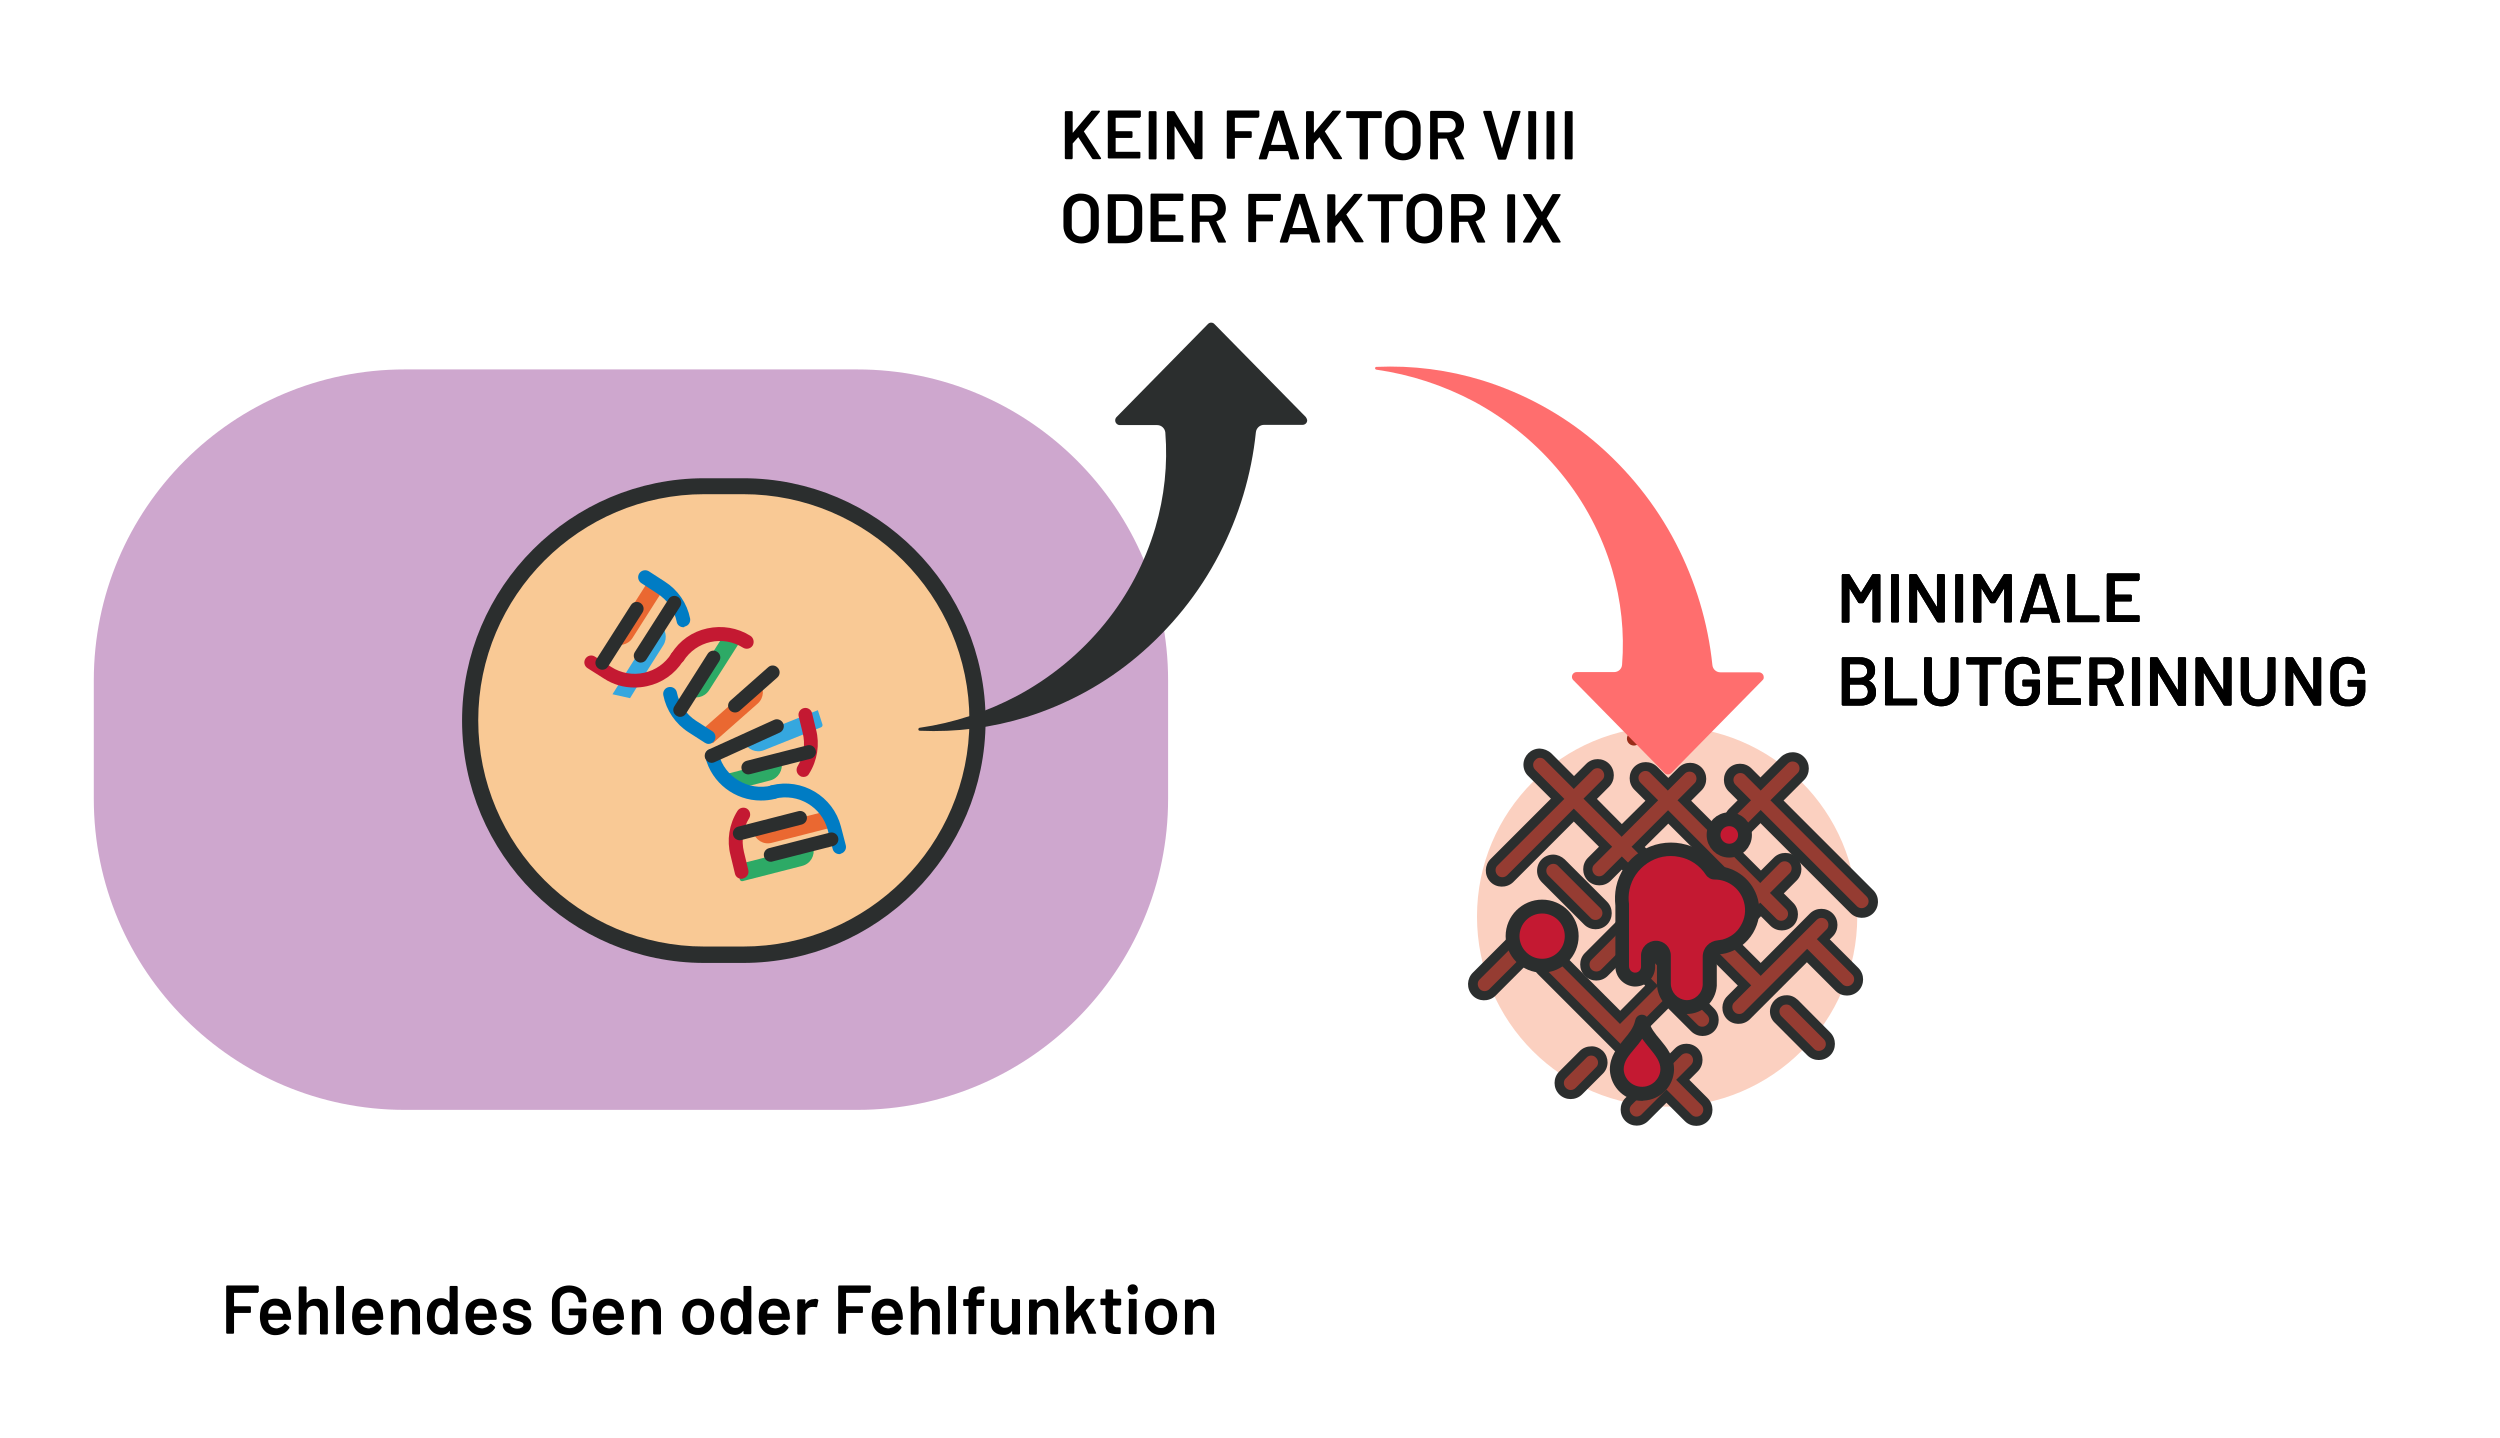 <?xml version="1.0" encoding="utf-8"?>
<!-- Generator: Adobe Illustrator 23.0.1, SVG Export Plug-In . SVG Version: 6.00 Build 0)  -->
<svg version="1.1" id="Ebene_1" xmlns="http://www.w3.org/2000/svg" xmlns:xlink="http://www.w3.org/1999/xlink" x="0px" y="0px"
	 viewBox="0 0 1082.1 622.5" style="enable-background:new 0 0 1082.1 622.5;" xml:space="preserve">
<style type="text/css">
	.st0{fill:#FBD0C0;}
	.st1{opacity:0.97;fill:none;stroke:#952814;stroke-width:6;stroke-linecap:round;stroke-miterlimit:10;enable-background:new    ;}
	.st2{fill:#953C32;}
	.st3{fill:#2B2E2E;}
	.st4{fill:#C41932;}
	.st5{fill:#C41932;stroke:#2B2E2E;stroke-width:6;stroke-linecap:round;stroke-linejoin:round;}
	.st6{fill:#CEA7CE;}
	.st7{fill:#F9C995;}
	.st8{fill:#FF6E6E;}
	.st9{fill:#35A7DF;}
	.st10{fill:#2DAA66;}
	.st11{fill:#EA6831;}
	.st12{fill:#007CC4;}
</style>
<title>Zeichenfläche 8</title>
<path d="M111.6,559.6h-10.1c-0.1,0-0.2,0-0.2,0.1c0,0,0,0,0,0v5.5c0,0.1,0,0.2,0.1,0.2c0,0,0,0,0,0h6.7c0.2,0,0.4,0.1,0.5,0.3
	c0,0,0,0.1,0,0.1v2c0,0.2-0.1,0.4-0.3,0.5c0,0-0.1,0-0.1,0h-6.7c-0.1,0-0.2,0-0.2,0.1c0,0,0,0,0,0v8.4c0,0.2-0.1,0.4-0.3,0.5
	c0,0-0.1,0-0.1,0h-2.5c-0.2,0-0.4-0.1-0.5-0.3c0,0,0-0.1,0-0.1v-20c0-0.2,0.1-0.4,0.3-0.5c0,0,0.1,0,0.1,0h13.2
	c0.2,0,0.4,0.1,0.5,0.3c0,0,0,0.1,0,0.1v2c0.1,0.2-0.1,0.5-0.3,0.5C111.7,559.6,111.7,559.6,111.6,559.6z"/>
<path d="M121.7,574.4c0.5-0.3,1-0.7,1.3-1.2c0.1-0.1,0.2-0.2,0.4-0.2c0.1,0,0.2,0,0.3,0.1l1.4,1.1c0.1,0.1,0.2,0.2,0.2,0.4
	c0,0.1,0,0.2-0.1,0.3c-0.6,0.9-1.4,1.7-2.4,2.2c-1.1,0.5-2.3,0.8-3.4,0.8c-1.4,0.1-2.8-0.3-4-1.1c-1.1-0.8-1.9-1.9-2.3-3.1
	c-0.4-1.2-0.6-2.5-0.6-3.7c0-1.1,0.1-2.1,0.3-3.2c0.3-1.4,1.1-2.6,2.3-3.4c1.2-0.9,2.6-1.3,4.1-1.3c3.7,0,5.9,2,6.6,6.2
	c0.1,0.8,0.2,1.6,0.2,2.5c0,0.2-0.1,0.4-0.3,0.5c0,0-0.1,0-0.1,0h-9.3c-0.1,0-0.2,0-0.2,0.1c0,0,0,0,0,0c0,0.4,0,0.9,0.2,1.3
	c0.2,0.7,0.7,1.3,1.3,1.7c0.7,0.4,1.5,0.6,2.3,0.6C120.4,574.9,121.1,574.7,121.7,574.4z M117.3,565.6c-0.5,0.4-0.9,0.9-1,1.5
	c-0.1,0.4-0.2,0.8-0.2,1.3c0,0.1,0.1,0.2,0.2,0.2h6c0.1,0,0.2,0,0.2-0.1c0,0,0,0,0,0c0-0.4-0.1-0.7-0.2-1.1
	c-0.2-0.7-0.5-1.3-1.1-1.7c-0.6-0.4-1.3-0.6-2-0.6C118.5,565,117.8,565.2,117.3,565.6z"/>
<path d="M140.4,563.5c1,1.1,1.5,2.5,1.5,3.9v9.7c0,0.2-0.1,0.4-0.3,0.5c0,0-0.1,0-0.1,0h-2.5c-0.2,0-0.4-0.1-0.5-0.3
	c0,0,0-0.1,0-0.1v-9c0-0.8-0.3-1.6-0.8-2.2c-0.5-0.6-1.3-0.9-2.1-0.8c-0.8,0-1.5,0.3-2.1,0.8c-0.5,0.6-0.8,1.4-0.8,2.2v9
	c0,0.2-0.1,0.4-0.3,0.5c0,0-0.1,0-0.1,0h-2.5c-0.2,0-0.4-0.1-0.5-0.3c0,0,0-0.1,0-0.1v-20c0-0.2,0.1-0.4,0.3-0.5c0,0,0.1,0,0.1,0
	h2.5c0.2,0,0.4,0.1,0.5,0.3c0,0,0,0.1,0,0.1v6.5c0,0.1,0,0.1,0.1,0.2c0.1,0,0.1,0,0.1-0.1c0.9-1.1,2.3-1.7,3.7-1.6
	C138,562,139.4,562.5,140.4,563.5z"/>
<path d="M145.5,577.1v-20c0-0.2,0.1-0.4,0.3-0.5c0,0,0.1,0,0.1,0h2.5c0.2,0,0.4,0.1,0.5,0.3c0,0,0,0.1,0,0.1v20
	c0,0.2-0.1,0.4-0.3,0.5c0,0-0.1,0-0.1,0H146c-0.2,0-0.4-0.1-0.5-0.3C145.5,577.2,145.5,577.2,145.5,577.1z"/>
<path d="M161.6,574.4c0.5-0.3,1-0.7,1.3-1.2c0.1-0.1,0.2-0.2,0.4-0.2c0.1,0,0.2,0,0.3,0.1l1.4,1.1c0.1,0.1,0.2,0.2,0.2,0.4
	c0,0.1,0,0.2-0.1,0.3c-0.6,0.9-1.4,1.7-2.4,2.2c-1.1,0.5-2.3,0.8-3.4,0.8c-1.4,0.1-2.8-0.3-4-1.1c-1.1-0.8-1.9-1.9-2.3-3.1
	c-0.4-1.2-0.6-2.5-0.6-3.7c0-1.1,0.1-2.1,0.3-3.2c0.3-1.4,1.1-2.6,2.3-3.4c1.2-0.9,2.6-1.3,4.1-1.3c3.7,0,5.9,2.1,6.6,6.2
	c0.1,0.8,0.2,1.6,0.2,2.5c0,0.2-0.1,0.4-0.3,0.5c0,0-0.1,0-0.1,0h-9.3c-0.1,0-0.2,0-0.2,0.1c0,0,0,0,0,0c0,0.4,0,0.9,0.2,1.3
	c0.2,0.7,0.7,1.3,1.3,1.7c0.7,0.4,1.5,0.6,2.3,0.6C160.3,574.9,161,574.7,161.6,574.4z M157.2,565.6c-0.5,0.4-0.9,0.9-1,1.5
	c-0.1,0.4-0.2,0.8-0.2,1.3c0,0.1,0.1,0.2,0.1,0.2h6c0.1,0,0.2,0,0.2-0.1c0,0,0,0,0,0c0-0.4-0.1-0.7-0.2-1.1
	c-0.2-0.7-0.5-1.3-1.1-1.7c-0.6-0.4-1.3-0.6-2-0.6C158.4,565,157.7,565.2,157.2,565.6z"/>
<path d="M180.3,563.5c1,1.1,1.5,2.5,1.5,3.9v9.7c0,0.2-0.1,0.4-0.3,0.5c0,0-0.1,0-0.1,0h-2.5c-0.2,0-0.4-0.1-0.5-0.3
	c0,0,0-0.1,0-0.1v-9c0-0.8-0.3-1.6-0.8-2.2c-0.5-0.6-1.3-0.9-2.1-0.8c-0.8,0-1.5,0.3-2.1,0.8c-0.5,0.6-0.8,1.4-0.8,2.2v9
	c0,0.2-0.1,0.4-0.3,0.5c0,0-0.1,0-0.1,0h-2.5c-0.2,0-0.4-0.1-0.5-0.3c0,0,0-0.1,0-0.1v-14.3c0-0.2,0.1-0.4,0.3-0.5c0,0,0.1,0,0.1,0
	h2.5c0.2,0,0.4,0.1,0.5,0.3c0,0,0,0.1,0,0.1v0.8c0,0.1,0,0.1,0.1,0.2c0.1,0,0.1,0,0.1-0.1c0.9-1.1,2.3-1.7,3.7-1.6
	C177.8,562,179.2,562.5,180.3,563.5z"/>
<path d="M195.1,556.6h2.5c0.2,0,0.4,0.1,0.5,0.3c0,0,0,0.1,0,0.1v20c0,0.2-0.1,0.4-0.3,0.5c0,0-0.1,0-0.1,0h-2.5
	c-0.2,0-0.4-0.1-0.5-0.3c0,0,0-0.1,0-0.1v-0.8c0-0.1,0-0.1-0.1-0.2c-0.1,0-0.1,0-0.1,0.1c-0.8,1-2.1,1.6-3.4,1.6
	c-1.3,0-2.6-0.4-3.6-1.1c-1-0.8-1.8-1.8-2.2-3.1c-0.4-1.2-0.6-2.5-0.5-3.8c0-1.2,0.1-2.5,0.5-3.7c0.4-1.2,1.1-2.3,2.1-3.1
	c1.1-0.8,2.3-1.1,3.6-1.1c1.3,0,2.6,0.5,3.4,1.5c0,0.1,0.1,0.1,0.1,0.1s0.1,0,0.1-0.1V557c0-0.2,0.2-0.4,0.4-0.4
	C195.1,556.6,195.1,556.6,195.1,556.6z M194.6,569.9c0.1-1.2-0.2-2.5-0.8-3.6c-0.4-0.8-1.3-1.4-2.3-1.4c-1,0-1.9,0.4-2.4,1.3
	c-0.6,1.1-0.9,2.4-0.9,3.7c-0.1,1.2,0.2,2.4,0.7,3.4c0.5,0.9,1.5,1.5,2.5,1.4c1,0,1.9-0.5,2.3-1.4
	C194.4,572.3,194.7,571.1,194.6,569.9z"/>
<path d="M210.7,574.4c0.5-0.3,1-0.7,1.3-1.2c0.1-0.1,0.2-0.2,0.4-0.2c0.1,0,0.2,0,0.3,0.1l1.4,1.1c0.1,0.1,0.2,0.2,0.2,0.4
	c0,0.1,0,0.2-0.1,0.3c-0.6,0.9-1.4,1.7-2.4,2.2c-1.1,0.5-2.3,0.8-3.4,0.8c-1.4,0.1-2.8-0.3-4-1.1c-1.1-0.8-1.9-1.9-2.3-3.1
	c-0.4-1.2-0.6-2.5-0.6-3.7c0-1.1,0.1-2.1,0.3-3.2c0.3-1.4,1.1-2.6,2.3-3.4c1.2-0.9,2.6-1.3,4.1-1.3c3.7,0,5.9,2,6.6,6.2
	c0.1,0.8,0.2,1.6,0.2,2.5c0,0.2-0.1,0.4-0.3,0.5c0,0-0.1,0-0.1,0h-9.3c-0.1,0-0.2,0-0.2,0.1c0,0,0,0,0,0c0,0.4,0,0.9,0.2,1.3
	c0.2,0.7,0.7,1.3,1.3,1.7c0.7,0.4,1.5,0.6,2.3,0.6C209.4,574.9,210.1,574.7,210.7,574.4z M206.3,565.6c-0.5,0.4-0.9,0.9-1,1.5
	c-0.1,0.4-0.2,0.8-0.2,1.3c0,0.1,0,0.2,0.1,0.2h6c0.1,0,0.2,0,0.2-0.1c0,0,0,0,0,0c0-0.4-0.1-0.7-0.2-1.1c-0.2-0.7-0.5-1.3-1.1-1.7
	c-0.6-0.4-1.3-0.6-2-0.6C207.5,565,206.8,565.2,206.3,565.6z"/>
<path d="M220.6,577.2c-0.9-0.3-1.6-0.8-2.2-1.5c-0.5-0.6-0.8-1.4-0.8-2.2v-0.2c0-0.2,0.1-0.4,0.3-0.5c0,0,0.1,0,0.1,0h2.4
	c0.3,0,0.5,0.1,0.5,0.2v0.2c0,0.5,0.3,1,0.8,1.3c0.6,0.4,1.4,0.6,2.1,0.6c0.7,0,1.4-0.1,2-0.5c0.5-0.2,0.7-0.7,0.8-1.2
	c0-0.4-0.2-0.8-0.6-1c-0.6-0.3-1.3-0.6-2-0.7l-1.1-0.4c-0.9-0.3-1.7-0.6-2.6-1c-0.7-0.3-1.3-0.8-1.8-1.4c-0.5-0.6-0.8-1.4-0.7-2.3
	c0-1.3,0.6-2.6,1.6-3.3c1.3-0.9,2.8-1.3,4.3-1.2c1.1,0,2.2,0.2,3.2,0.6c0.8,0.3,1.6,0.9,2.1,1.6c0.5,0.7,0.8,1.5,0.8,2.4
	c0,0.1-0.1,0.2-0.1,0.3c-0.1,0.1-0.2,0.1-0.3,0.1H227c-0.3,0-0.5-0.1-0.5-0.2v-0.2c0-0.5-0.3-1-0.8-1.3c-0.6-0.4-1.4-0.6-2.1-0.5
	c-0.7,0-1.3,0.1-1.9,0.4c-0.5,0.2-0.7,0.7-0.7,1.2c0,0.5,0.3,0.9,0.7,1.1c0.7,0.4,1.5,0.6,2.3,0.8l0.7,0.2c0.9,0.3,1.8,0.6,2.7,1
	c0.7,0.3,1.3,0.8,1.8,1.4c0.5,0.7,0.8,1.5,0.8,2.3c0,1.3-0.6,2.6-1.7,3.3c-1.3,0.9-2.9,1.3-4.5,1.2
	C222.7,577.8,221.6,577.6,220.6,577.2z"/>
<path d="M242.4,577c-1.1-0.6-2-1.4-2.6-2.5c-0.6-1.1-1-2.4-0.9-3.7v-7.3c0-1.3,0.3-2.6,0.9-3.7c0.6-1.1,1.5-1.9,2.6-2.5
	c2.5-1.2,5.4-1.2,7.9,0c1.1,0.5,2,1.4,2.6,2.4c0.6,1,0.9,2.2,0.9,3.4v0.1c0,0.2-0.1,0.4-0.3,0.5c0,0-0.1,0-0.1,0h-2.5
	c-0.1,0-0.2,0-0.4-0.1c-0.1,0-0.1-0.1-0.1-0.2v-0.2c0-1-0.4-2-1.1-2.7c-1.7-1.4-4.2-1.4-5.9,0c-0.8,0.8-1.2,1.8-1.1,2.9v7.5
	c0,1.1,0.4,2.1,1.2,2.9c0.8,0.7,1.9,1.1,3,1.1c1,0,2.1-0.3,2.8-1c0.7-0.7,1.1-1.6,1-2.6v-1.8c0-0.1,0-0.2-0.1-0.2c0,0,0,0,0,0h-3.5
	c-0.2,0-0.4-0.1-0.5-0.3c0,0,0-0.1,0-0.1v-2c0-0.2,0.1-0.4,0.3-0.5c0,0,0.1,0,0.1,0h6.7c0.2,0,0.4,0.1,0.5,0.3c0,0,0,0.1,0,0.1v3.7
	c0.1,2-0.6,3.9-2,5.4c-1.5,1.3-3.4,2-5.4,1.9C244.9,577.8,243.6,577.6,242.4,577z"/>
<path d="M265.9,574.4c0.5-0.3,1-0.7,1.3-1.2c0.1-0.1,0.2-0.2,0.4-0.2c0.1,0,0.2,0,0.3,0.1l1.4,1.1c0.1,0.1,0.2,0.2,0.2,0.4
	c0,0.1,0,0.2-0.1,0.3c-0.6,0.9-1.4,1.7-2.4,2.2c-1.1,0.5-2.3,0.8-3.5,0.8c-1.4,0.1-2.8-0.3-4-1.1c-1.1-0.8-1.9-1.9-2.3-3.1
	c-0.4-1.2-0.6-2.5-0.6-3.7c0-1.1,0.1-2.1,0.3-3.2c0.3-1.4,1.1-2.6,2.3-3.4c1.2-0.9,2.6-1.3,4.1-1.3c3.7,0,5.9,2,6.6,6.2
	c0.1,0.8,0.2,1.6,0.2,2.5c0,0.2-0.1,0.4-0.3,0.5c0,0-0.1,0-0.1,0h-9.3c-0.1,0-0.2,0-0.2,0.1c0,0,0,0,0,0c0,0.4,0,0.9,0.2,1.3
	c0.2,0.7,0.7,1.3,1.3,1.7c0.7,0.4,1.5,0.6,2.3,0.6C264.6,574.9,265.3,574.7,265.9,574.4z M261.5,565.6c-0.5,0.4-0.9,0.9-1,1.5
	c-0.1,0.4-0.2,0.8-0.2,1.3c0,0.1,0.1,0.2,0.1,0.2h6c0.1,0,0.2,0,0.2-0.1c0,0,0,0,0,0c0-0.4-0.1-0.7-0.2-1.1
	c-0.2-0.7-0.5-1.3-1.1-1.7c-0.6-0.4-1.3-0.6-2-0.6C262.7,565,262,565.2,261.5,565.6z"/>
<path d="M284.6,563.5c1,1.1,1.5,2.5,1.5,3.9v9.7c0,0.2-0.1,0.4-0.3,0.5c0,0-0.1,0-0.1,0h-2.5c-0.2,0-0.4-0.1-0.5-0.3
	c0,0,0-0.1,0-0.1v-9c0-0.8-0.3-1.6-0.8-2.2c-0.5-0.6-1.3-0.9-2.1-0.8c-0.8,0-1.5,0.3-2.1,0.8c-0.5,0.6-0.8,1.4-0.8,2.2v9
	c0,0.2-0.1,0.4-0.3,0.5c0,0-0.1,0-0.1,0h-2.5c-0.2,0-0.4-0.1-0.5-0.3c0,0,0-0.1,0-0.1v-14.3c0-0.2,0.1-0.4,0.3-0.5c0,0,0.1,0,0.1,0
	h2.5c0.2,0,0.4,0.1,0.5,0.3c0,0,0,0.1,0,0.1v0.8c0,0.1,0,0.1,0.1,0.2c0.1,0,0.1,0,0.1-0.1c0.9-1.1,2.3-1.7,3.7-1.6
	C282.2,562,283.6,562.5,284.6,563.5z"/>
<path d="M298.2,576.7c-1.1-0.8-2-2-2.4-3.3c-0.4-1.1-0.5-2.3-0.5-3.4c0-1.2,0.1-2.3,0.5-3.4c0.4-1.3,1.3-2.5,2.4-3.3
	c1.2-0.8,2.7-1.2,4.1-1.2c1.4,0,2.8,0.4,3.9,1.2c1.1,0.8,1.9,1.9,2.4,3.2c0.4,1.1,0.6,2.3,0.5,3.4c0,1.2-0.2,2.3-0.5,3.4
	c-0.4,1.3-1.2,2.5-2.4,3.3c-1.2,0.8-2.6,1.3-4,1.2C300.8,577.9,299.4,577.5,298.2,576.7z M304.2,574.2c0.6-0.5,1-1.1,1.1-1.8
	c0.2-0.8,0.4-1.7,0.3-2.5c0-0.8-0.1-1.7-0.3-2.5c-0.2-0.7-0.6-1.3-1.2-1.8c-0.6-0.4-1.3-0.6-2-0.6c-0.7,0-1.4,0.2-2,0.6
	c-0.6,0.4-1,1.1-1.1,1.8c-0.4,1.6-0.4,3.4,0,5c0.2,0.7,0.6,1.3,1.1,1.8c0.6,0.4,1.3,0.6,2,0.6C302.9,574.8,303.6,574.6,304.2,574.2
	L304.2,574.2z"/>
<path d="M322.2,556.6h2.5c0.2,0,0.4,0.1,0.5,0.3c0,0,0,0.1,0,0.1v20c0,0.2-0.1,0.4-0.3,0.5c0,0-0.1,0-0.1,0h-2.5
	c-0.2,0-0.4-0.1-0.5-0.3c0,0,0-0.1,0-0.1v-0.8c0-0.1,0-0.1-0.1-0.2c0,0-0.1,0-0.1,0.1c-0.8,1-2.1,1.6-3.4,1.6
	c-1.3,0-2.6-0.4-3.6-1.1c-1-0.8-1.8-1.8-2.2-3.1c-0.4-1.2-0.6-2.5-0.5-3.8c0-1.2,0.1-2.5,0.5-3.7c0.4-1.2,1.1-2.3,2.1-3.1
	c1.1-0.8,2.4-1.2,3.7-1.1c1.3,0,2.6,0.5,3.4,1.5c0,0.1,0.1,0.1,0.1,0.1s0.1,0,0.1-0.1V557C321.7,556.8,321.9,556.6,322.2,556.6
	C322.1,556.6,322.2,556.6,322.2,556.6z M321.6,569.9c0.1-1.2-0.2-2.5-0.8-3.6c-0.4-0.8-1.3-1.3-2.3-1.3c-1,0-1.9,0.4-2.4,1.3
	c-0.6,1.1-0.9,2.4-0.9,3.7c-0.1,1.2,0.2,2.4,0.7,3.4c0.5,0.9,1.5,1.5,2.5,1.4c1,0,1.9-0.5,2.3-1.4
	C321.5,572.3,321.7,571.1,321.6,569.9z"/>
<path d="M337.7,574.4c0.5-0.3,1-0.7,1.3-1.2c0.1-0.1,0.2-0.2,0.4-0.2c0.1,0,0.2,0,0.3,0.1l1.4,1.1c0.1,0.1,0.2,0.2,0.2,0.4
	c0,0.1,0,0.2-0.1,0.3c-0.6,0.9-1.4,1.7-2.4,2.2c-1.1,0.5-2.3,0.8-3.5,0.8c-1.4,0.1-2.8-0.3-4-1.1c-1.1-0.8-1.9-1.9-2.3-3.1
	c-0.4-1.2-0.6-2.5-0.6-3.7c0-1.1,0.1-2.1,0.3-3.2c0.3-1.4,1.1-2.6,2.3-3.4c1.2-0.9,2.6-1.3,4.1-1.3c3.7,0,5.9,2,6.6,6.2
	c0.1,0.8,0.2,1.6,0.2,2.5c0,0.2-0.1,0.4-0.3,0.5c0,0-0.1,0-0.1,0h-9.3c-0.1,0-0.2,0-0.2,0.1c0,0,0,0,0,0c0,0.4,0,0.9,0.2,1.3
	c0.2,0.7,0.7,1.3,1.3,1.7c0.7,0.4,1.5,0.6,2.3,0.6C336.5,574.9,337.1,574.7,337.7,574.4z M333.3,565.6c-0.5,0.4-0.9,0.9-1,1.5
	c-0.1,0.4-0.2,0.8-0.2,1.3c0,0.1,0,0.2,0.1,0.2h6c0.1,0,0.2,0,0.2-0.1c0,0,0,0,0,0c0-0.4-0.1-0.7-0.2-1.1c-0.2-0.7-0.5-1.3-1.1-1.7
	c-0.6-0.4-1.3-0.6-2-0.6C334.5,565,333.9,565.2,333.3,565.6z"/>
<path d="M353.9,562.4c0.2,0.1,0.4,0.4,0.3,0.6l-0.5,2.5c0,0.2-0.1,0.3-0.2,0.3c-0.1,0-0.3,0-0.4,0c-0.3-0.1-0.7-0.1-1-0.1
	c-0.2,0-0.4,0-0.6,0c-0.8,0-1.5,0.3-2.1,0.9c-0.6,0.6-0.9,1.3-0.8,2.2v8.4c0,0.2-0.1,0.4-0.4,0.5c0,0-0.1,0-0.1,0h-2.5
	c-0.2,0-0.4-0.1-0.5-0.4c0,0,0-0.1,0-0.1v-14.3c0-0.2,0.1-0.4,0.4-0.5c0,0,0.1,0,0.1,0h2.5c0.2,0,0.4,0.1,0.5,0.4c0,0,0,0.1,0,0.1
	v1.2c0,0.1,0,0.1,0.1,0.2s0.1,0,0.1-0.1c0.7-1.2,2.1-1.9,3.5-1.9C352.9,562.1,353.4,562.2,353.9,562.4z"/>
<path d="M376.5,559.6h-10.1c-0.1,0-0.2,0-0.2,0.1c0,0,0,0,0,0v5.5c0,0.1,0,0.2,0.1,0.2c0,0,0,0,0,0h6.7c0.2,0,0.4,0.1,0.5,0.3
	c0,0,0,0.1,0,0.1v2c0,0.2-0.1,0.4-0.3,0.5c0,0-0.1,0-0.1,0h-6.7c-0.1,0-0.2,0-0.2,0.1c0,0,0,0,0,0v8.4c0,0.2-0.1,0.4-0.3,0.5
	c0,0-0.1,0-0.1,0h-2.5c-0.2,0-0.4-0.1-0.5-0.3c0,0,0-0.1,0-0.1v-20c0-0.2,0.1-0.4,0.3-0.5c0,0,0.1,0,0.1,0h13.2
	c0.2,0,0.4,0.1,0.5,0.3c0,0,0,0.1,0,0.1v2c0.1,0.2-0.1,0.5-0.3,0.5C376.6,559.6,376.6,559.6,376.5,559.6z"/>
<path d="M386.6,574.4c0.5-0.3,1-0.7,1.3-1.2c0.1-0.1,0.2-0.2,0.4-0.2c0.1,0,0.2,0,0.3,0.1l1.4,1.1c0.1,0.1,0.2,0.2,0.2,0.4
	c0,0.1,0,0.2-0.1,0.3c-0.6,0.9-1.4,1.7-2.4,2.2c-1.1,0.5-2.3,0.8-3.5,0.8c-1.4,0.1-2.8-0.3-4-1.1c-1.1-0.8-1.9-1.9-2.3-3.1
	c-0.4-1.2-0.6-2.5-0.6-3.7c0-1.1,0.1-2.1,0.3-3.2c0.3-1.4,1.1-2.6,2.3-3.4c1.2-0.9,2.6-1.3,4.1-1.3c3.7,0,5.9,2,6.6,6.2
	c0.1,0.8,0.2,1.6,0.2,2.5c0,0.2-0.1,0.4-0.3,0.5c0,0-0.1,0-0.1,0h-9.3c-0.1,0-0.2,0-0.2,0.1c0,0,0,0,0,0c0,0.4,0,0.9,0.2,1.3
	c0.2,0.7,0.7,1.3,1.3,1.7c0.7,0.4,1.5,0.6,2.3,0.6C385.3,574.9,386,574.7,386.6,574.4z M382.2,565.6c-0.5,0.4-0.9,0.9-1,1.5
	c-0.1,0.4-0.2,0.8-0.2,1.3c0,0.1,0.1,0.2,0.1,0.2h6c0.1,0,0.2,0,0.2-0.1c0,0,0,0,0,0c0-0.4-0.1-0.7-0.2-1.1
	c-0.2-0.7-0.5-1.2-1.1-1.7c-0.6-0.4-1.3-0.6-2-0.6C383.4,565,382.7,565.2,382.2,565.6L382.2,565.6z"/>
<path d="M405.3,563.5c1,1.1,1.5,2.5,1.5,3.9v9.7c0,0.2-0.1,0.4-0.3,0.5c0,0-0.1,0-0.1,0h-2.5c-0.2,0-0.4-0.1-0.5-0.3
	c0,0,0-0.1,0-0.1v-9c0-0.8-0.2-1.6-0.8-2.2c-1.2-1.1-3-1.1-4.2,0c-0.5,0.6-0.8,1.4-0.8,2.2v9c0,0.2-0.1,0.4-0.3,0.5c0,0-0.1,0-0.1,0
	h-2.5c-0.2,0-0.4-0.1-0.5-0.3c0,0,0-0.1,0-0.1v-20c0-0.2,0.1-0.4,0.3-0.5c0,0,0.1,0,0.1,0h2.5c0.2,0,0.4,0.1,0.5,0.3
	c0,0,0,0.1,0,0.1v6.5c0,0.1,0,0.1,0.1,0.2c0.1,0,0.1,0,0.1-0.1c0.9-1.1,2.3-1.7,3.7-1.6C402.9,562,404.3,562.5,405.3,563.5z"/>
<path d="M410.4,577.1v-20c0-0.2,0.1-0.4,0.3-0.5c0,0,0.1,0,0.1,0h2.5c0.2,0,0.4,0.1,0.5,0.3c0,0,0,0.1,0,0.1v20
	c0,0.2-0.1,0.4-0.3,0.5c0,0-0.1,0-0.1,0h-2.5c-0.2,0-0.4-0.1-0.5-0.3C410.4,577.2,410.4,577.2,410.4,577.1z"/>
<path d="M426,562.7v2.1c0,0.2-0.1,0.4-0.3,0.5c0,0-0.1,0-0.1,0h-2.8c-0.1,0-0.2,0-0.2,0.1c0,0,0,0,0,0v11.6c0,0.2-0.1,0.4-0.3,0.5
	c0,0-0.1,0-0.1,0h-2.5c-0.2,0-0.4-0.1-0.5-0.3c0,0,0-0.1,0-0.1v-11.6c0-0.1,0-0.2-0.1-0.2c0,0,0,0,0,0h-1.7c-0.2,0-0.4-0.1-0.5-0.3
	c0,0,0-0.1,0-0.1v-2.1c0-0.2,0.1-0.4,0.3-0.5c0,0,0.1,0,0.1,0h1.7c0.1,0,0.2,0,0.2-0.1c0,0,0,0,0,0v-0.5c0-1,0.1-2,0.5-3
	c0.3-0.7,0.9-1.2,1.7-1.5c1.1-0.3,2.2-0.5,3.3-0.4h0.9c0.2,0,0.4,0.1,0.5,0.3c0,0,0,0.1,0,0.1v1.9c0,0.2-0.1,0.4-0.3,0.5
	c0,0-0.1,0-0.1,0h-0.7c-0.6-0.1-1.3,0.1-1.8,0.5c-0.4,0.5-0.6,1.2-0.5,1.9v0.3c0,0.1,0,0.2,0.1,0.2c0,0,0,0,0,0h2.8
	C425.7,562.3,426,562.4,426,562.7C426,562.7,426,562.7,426,562.7z"/>
<path d="M438.5,562.3h2.5c0.2,0,0.4,0.1,0.5,0.3c0,0,0,0.1,0,0.1v14.4c0,0.2-0.1,0.4-0.3,0.5c0,0-0.1,0-0.1,0h-2.5
	c-0.2,0-0.4-0.1-0.5-0.3c0,0,0-0.1,0-0.1v-0.8c0-0.1,0-0.1-0.1-0.2s-0.1,0-0.1,0.1c-0.9,1.1-2.3,1.6-3.7,1.5c-1.4,0-2.8-0.4-3.8-1.3
	c-1.1-0.9-1.6-2.3-1.5-3.8v-10c0-0.2,0.1-0.4,0.3-0.5c0,0,0.1,0,0.1,0h2.5c0.2,0,0.4,0.1,0.5,0.3c0,0,0,0.1,0,0.1v9
	c0,0.8,0.2,1.6,0.7,2.3c0.5,0.6,1.3,0.9,2,0.8c0.8,0,1.6-0.3,2.2-0.8c0.6-0.6,0.9-1.4,0.8-2.3v-9c0-0.2,0.1-0.4,0.4-0.5
	C438.4,562.3,438.5,562.3,438.5,562.3z"/>
<path d="M456.5,563.5c1,1.1,1.5,2.5,1.5,3.9v9.7c0,0.2-0.1,0.4-0.3,0.5c0,0-0.1,0-0.1,0h-2.5c-0.2,0-0.4-0.1-0.5-0.3
	c0,0,0-0.1,0-0.1v-9c0-0.8-0.2-1.6-0.8-2.2c-1.2-1.1-3-1.1-4.2,0c-0.5,0.6-0.8,1.4-0.8,2.2v9c0,0.2-0.1,0.4-0.3,0.5c0,0-0.1,0-0.1,0
	h-2.5c-0.2,0-0.4-0.1-0.5-0.3c0,0,0-0.1,0-0.1v-14.3c0-0.2,0.1-0.4,0.3-0.5c0,0,0.1,0,0.1,0h2.5c0.2,0,0.4,0.1,0.5,0.3
	c0,0,0,0.1,0,0.1v0.8c0,0.1,0,0.1,0.1,0.2c0.1,0,0.1,0,0.1-0.1c0.9-1.1,2.3-1.7,3.7-1.6C454,562,455.4,562.5,456.5,563.5z"/>
<path d="M461.5,577.1v-20c0-0.2,0.1-0.4,0.3-0.5c0,0,0.1,0,0.1,0h2.5c0.2,0,0.4,0.1,0.5,0.3c0,0,0,0.1,0,0.1v10.7
	c0,0.1,0,0.1,0.1,0.2c0,0,0.1,0,0.1-0.1l4.8-5.3c0.1-0.2,0.4-0.3,0.6-0.3h2.9c0.1,0,0.2,0,0.3,0.1c0.1,0,0.1,0.1,0.1,0.2
	c0,0.1,0,0.2-0.1,0.3l-3.7,4.3c-0.1,0.1-0.1,0.2,0,0.2l4.4,9.5l0.1,0.2c0,0.2-0.1,0.3-0.4,0.3h-2.7c-0.2,0-0.5-0.1-0.5-0.4l-3.2-7.5
	c-0.1-0.1-0.1-0.1-0.2,0l-2.4,2.7c-0.1,0.1-0.1,0.1-0.1,0.2v4.5c0,0.2-0.1,0.4-0.3,0.5c0,0-0.1,0-0.1,0H462
	c-0.2,0.1-0.5-0.1-0.5-0.3C461.5,577.3,461.5,577.2,461.5,577.1z"/>
<path d="M484.8,565.1h-2.9c-0.1,0-0.2,0-0.2,0.1c0,0,0,0,0,0v7.1c-0.1,0.6,0.1,1.2,0.5,1.7c0.4,0.4,1,0.6,1.6,0.5h0.8
	c0.2,0,0.4,0.1,0.5,0.3c0,0,0,0.1,0,0.1v2c0,0.2-0.1,0.5-0.4,0.5c0,0-0.1,0-0.1,0h-1.4c-1.2,0.1-2.5-0.2-3.5-0.8
	c-0.9-0.8-1.3-1.9-1.2-3.1v-8.4c0-0.1,0-0.2-0.1-0.2c0,0,0,0,0,0h-1.6c-0.2,0-0.4-0.1-0.5-0.3c0,0,0-0.1,0-0.1v-1.9
	c0-0.2,0.1-0.4,0.3-0.5c0,0,0.1,0,0.1,0h1.6c0.1,0,0.2,0,0.2-0.1c0,0,0,0,0,0v-3.4c0-0.2,0.1-0.4,0.3-0.5c0,0,0.1,0,0.1,0h2.4
	c0.2,0,0.4,0.1,0.5,0.3c0,0,0,0.1,0,0.1v3.4c0,0.1,0,0.2,0.1,0.2c0,0,0,0,0,0h2.9c0.2,0,0.4,0.1,0.5,0.3c0,0,0,0.1,0,0.1v1.9
	c0.1,0.2-0.1,0.5-0.3,0.5C484.9,565.1,484.8,565.1,484.8,565.1z"/>
<path d="M488.7,559.7c-0.4-0.4-0.7-1-0.6-1.6c0-0.6,0.2-1.2,0.6-1.6c0.4-0.4,1-0.6,1.6-0.6c0.6,0,1.2,0.2,1.6,0.6
	c0.4,0.4,0.6,1,0.6,1.6c0,0.6-0.2,1.2-0.6,1.6c-0.4,0.4-1,0.6-1.6,0.6C489.7,560.4,489.1,560.2,488.7,559.7z M488.6,577.1v-14.4
	c0-0.2,0.1-0.4,0.3-0.5c0,0,0.1,0,0.1,0h2.5c0.2,0,0.4,0.1,0.5,0.3c0,0,0,0.1,0,0.1v14.4c0,0.2-0.1,0.4-0.3,0.5c0,0-0.1,0-0.1,0
	h-2.5c-0.2,0-0.4-0.1-0.5-0.3C488.6,577.2,488.6,577.2,488.6,577.1z"/>
<path d="M498.5,576.7c-1.1-0.8-2-2-2.4-3.3c-0.4-1.1-0.5-2.3-0.5-3.4c0-1.2,0.1-2.3,0.5-3.4c0.4-1.3,1.3-2.5,2.4-3.3
	c1.2-0.8,2.7-1.2,4.1-1.2c1.4,0,2.8,0.4,4,1.2c1.1,0.8,1.9,1.9,2.4,3.2c0.4,1.1,0.6,2.3,0.5,3.4c0,1.2-0.2,2.3-0.5,3.4
	c-0.4,1.3-1.2,2.5-2.4,3.3c-1.2,0.8-2.6,1.3-4,1.2C501.1,577.9,499.7,577.5,498.5,576.7z M504.5,574.2c0.6-0.5,0.9-1.1,1.1-1.8
	c0.2-0.8,0.4-1.7,0.3-2.5c0-0.8-0.1-1.7-0.3-2.5c-0.2-0.7-0.6-1.3-1.1-1.8c-0.6-0.4-1.3-0.6-2-0.6c-0.7,0-1.4,0.2-2,0.6
	c-0.6,0.4-1,1.1-1.1,1.8c-0.4,1.6-0.4,3.4,0,5c0.2,0.7,0.6,1.3,1.2,1.8c0.6,0.4,1.3,0.7,2,0.6C503.2,574.9,503.9,574.6,504.5,574.2
	L504.5,574.2z"/>
<path d="M524,563.5c1,1.1,1.5,2.5,1.5,3.9v9.7c0,0.2-0.1,0.4-0.3,0.5c0,0-0.1,0-0.1,0h-2.5c-0.2,0-0.4-0.1-0.5-0.3c0,0,0-0.1,0-0.1
	v-9c0-0.8-0.2-1.6-0.8-2.2c-1.2-1.1-3-1.1-4.2,0c-0.6,0.6-0.8,1.4-0.8,2.2v9c0,0.2-0.1,0.4-0.3,0.5c0,0-0.1,0-0.1,0h-2.5
	c-0.2,0-0.4-0.1-0.5-0.3c0,0,0-0.1,0-0.1v-14.3c0-0.2,0.1-0.4,0.3-0.5c0,0,0.1,0,0.1,0h2.5c0.2,0,0.4,0.1,0.5,0.3c0,0,0,0.1,0,0.1
	v0.8c0,0.1,0,0.1,0.1,0.2c0.1,0,0.1,0,0.1-0.1c0.9-1.1,2.3-1.7,3.7-1.6C521.5,562,522.9,562.5,524,563.5z"/>
<path d="M797.2,269v-20c0-0.2,0.1-0.4,0.3-0.5c0,0,0.1,0,0.1,0h2.5c0.2,0,0.5,0.1,0.6,0.3l4.7,7.6c0,0.1,0.1,0.1,0.1,0.1
	c0.1,0,0.1,0,0.1-0.1l4.7-7.6c0.1-0.2,0.4-0.3,0.6-0.3h2.5c0.2,0,0.4,0.1,0.5,0.3c0,0,0,0.1,0,0.1v20c0,0.2-0.1,0.4-0.3,0.5
	c0,0-0.1,0-0.1,0h-2.5c-0.2,0-0.4-0.1-0.5-0.3c0,0,0-0.1,0-0.1v-14.1c0-0.1,0-0.1-0.1-0.1c0,0-0.1,0-0.1,0.1l-3.6,5.9
	c-0.1,0.2-0.4,0.3-0.6,0.3h-1.2c-0.2,0-0.5-0.1-0.6-0.3l-3.6-5.9c0-0.1-0.1-0.1-0.1-0.1s-0.1,0.1-0.1,0.1V269c0,0.2-0.1,0.4-0.3,0.5
	c0,0-0.1,0-0.1,0h-2.5c-0.2,0-0.4-0.1-0.5-0.3C797.2,269.1,797.2,269,797.2,269z"/>
<path d="M818.5,269v-20c0-0.2,0.1-0.4,0.3-0.5c0,0,0.1,0,0.1,0h2.5c0.2,0,0.4,0.1,0.5,0.3c0,0,0,0.1,0,0.1v20c0,0.2-0.1,0.4-0.3,0.5
	c0,0-0.1,0-0.1,0H819c-0.2,0-0.4-0.1-0.5-0.3C818.5,269.1,818.5,269.1,818.5,269z"/>
<path d="M826.4,269v-20c0-0.2,0.1-0.4,0.3-0.5c0,0,0.1,0,0.1,0h2.4c0.2,0,0.5,0.1,0.6,0.3l8.4,13.7c0,0.1,0.1,0.1,0.1,0.1
	c0.1,0,0.1-0.1,0.1-0.1V249c0-0.2,0.1-0.4,0.3-0.5c0,0,0.1,0,0.1,0h2.5c0.2,0,0.4,0.1,0.5,0.3c0,0,0,0.1,0,0.1v20
	c0,0.2-0.1,0.4-0.3,0.5c0,0-0.1,0-0.1,0H839c-0.2,0-0.5-0.1-0.6-0.3l-8.4-13.8c0-0.1-0.1-0.1-0.1-0.1s-0.1,0.1-0.1,0.1V269
	c0,0.2-0.1,0.4-0.3,0.5c0,0-0.1,0-0.1,0h-2.5c-0.2,0-0.4-0.1-0.5-0.4C826.3,269.1,826.3,269.1,826.4,269z"/>
<path d="M846.3,269v-20c0-0.2,0.1-0.4,0.3-0.5c0,0,0.1,0,0.1,0h2.5c0.2,0,0.4,0.1,0.5,0.3c0,0,0,0.1,0,0.1v20c0,0.2-0.1,0.4-0.3,0.5
	c0,0-0.1,0-0.1,0h-2.5c-0.2,0-0.4-0.1-0.5-0.3C846.3,269.1,846.3,269,846.3,269z"/>
<path d="M854.1,269v-20c0-0.2,0.1-0.4,0.3-0.5c0,0,0.1,0,0.1,0h2.5c0.2,0,0.5,0.1,0.6,0.3l4.7,7.6c0,0.1,0.1,0.1,0.1,0.1
	c0.1,0,0.1,0,0.1-0.1l4.7-7.6c0.1-0.2,0.4-0.3,0.6-0.3h2.5c0.2,0,0.4,0.1,0.5,0.3c0,0,0,0.1,0,0.1v20c0,0.2-0.1,0.4-0.3,0.5
	c0,0-0.1,0-0.1,0H868c-0.2,0-0.4-0.1-0.5-0.3c0,0,0-0.1,0-0.1v-14.1c0-0.1,0-0.1-0.1-0.1c0,0-0.1,0-0.1,0.1l-3.6,5.9
	c-0.1,0.2-0.4,0.3-0.6,0.3H862c-0.2,0-0.5-0.1-0.6-0.3l-3.6-5.9c0-0.1-0.1-0.1-0.1-0.1s-0.1,0.1-0.1,0.1V269c0,0.2-0.1,0.4-0.3,0.5
	c0,0-0.1,0-0.1,0h-2.5c-0.2,0-0.4-0.1-0.5-0.3C854.1,269.1,854.1,269,854.1,269z"/>
<path d="M888,269.1l-0.9-3.1c0-0.1-0.1-0.2-0.2-0.2c0,0,0,0,0,0H879c-0.1,0-0.2,0-0.2,0.1c0,0,0,0,0,0l-0.9,3.1
	c-0.1,0.2-0.3,0.4-0.5,0.4h-2.7c-0.1,0-0.3,0-0.3-0.1c-0.1-0.1-0.1-0.3,0-0.4l6.4-20.1c0.1-0.2,0.3-0.4,0.5-0.4h3.5
	c0.3,0,0.5,0.1,0.5,0.4l6.4,20.1c0,0.1,0,0.1,0,0.2c0,0.2-0.1,0.4-0.4,0.4h-2.7C888.3,269.5,888,269.4,888,269.1z M879.9,263.1h6.1
	c0.1,0,0.2-0.1,0.2-0.2l-3.1-10.2c0-0.1-0.1-0.1-0.1-0.1s-0.1,0-0.1,0.1l-3.1,10.3C879.7,263.1,879.8,263.2,879.9,263.1L879.9,263.1
	z"/>
<path d="M894.8,269v-20c0-0.2,0.1-0.4,0.3-0.5c0,0,0.1,0,0.1,0h2.5c0.2,0,0.4,0.1,0.5,0.3c0,0,0,0.1,0,0.1v17.3c0,0.1,0,0.2,0.1,0.2
	c0,0,0,0,0,0h9.9c0.2,0,0.4,0.1,0.5,0.3c0,0,0,0.1,0,0.1v2c0,0.2-0.1,0.4-0.3,0.5c0,0-0.1,0-0.1,0h-13.1c-0.2,0-0.4-0.1-0.5-0.3
	C894.8,269.1,894.8,269,894.8,269z"/>
<path d="M925.7,251.5h-10.1c-0.1,0-0.2,0-0.2,0.1c0,0,0,0,0,0v5.6c0,0.1,0,0.2,0.1,0.2c0,0,0,0,0,0h6.7c0.2,0,0.4,0.1,0.5,0.3
	c0,0,0,0.1,0,0.1v2c0,0.2-0.1,0.4-0.3,0.5c0,0-0.1,0-0.1,0h-6.7c-0.1,0-0.2,0-0.2,0.1c0,0,0,0,0,0v5.7c0,0.1,0,0.2,0.1,0.2
	c0,0,0,0,0,0h10.1c0.2,0,0.4,0.1,0.5,0.3c0,0,0,0.1,0,0.1v2c0,0.2-0.1,0.4-0.3,0.5c0,0-0.1,0-0.1,0h-13.3c-0.2,0-0.4-0.1-0.5-0.4
	c0,0,0,0,0-0.1v-20c0-0.2,0.1-0.4,0.3-0.5c0,0,0.1,0,0.1,0h13.3c0.2,0,0.4,0.1,0.5,0.3c0,0,0,0.1,0,0.1v2c0.1,0.2-0.1,0.5-0.3,0.5
	C925.9,251.5,925.8,251.5,925.7,251.5z"/>
<path d="M808.9,294.6c0,0,0,0.1,0.1,0.1c1.9,0.8,3.1,2.8,3,4.9c0.1,1.7-0.6,3.3-1.9,4.3c-1.4,1.1-3.2,1.6-5,1.5h-7.4
	c-0.2,0-0.4-0.1-0.5-0.3c0,0,0-0.1,0-0.1v-20c0-0.2,0.1-0.4,0.3-0.5c0,0,0.1,0,0.1,0h7.2c1.8-0.1,3.5,0.4,5,1.4
	c1.2,1.1,1.9,2.6,1.8,4.3c0.1,1.9-1,3.6-2.7,4.4C808.9,294.6,808.9,294.6,808.9,294.6z M800.7,287.7v5.5c0,0.1,0,0.2,0.1,0.2
	c0,0,0,0,0,0h4c0.9,0,1.8-0.2,2.5-0.8c0.6-0.5,1-1.3,0.9-2.1c0-0.8-0.3-1.6-0.9-2.2c-0.7-0.6-1.6-0.8-2.5-0.8h-4
	C800.8,287.5,800.7,287.6,800.7,287.7C800.7,287.7,800.7,287.7,800.7,287.7z M807.6,301.7c1.2-1.3,1.2-3.3,0-4.6
	c-0.7-0.6-1.6-0.9-2.5-0.8h-4.2c-0.1,0-0.2,0-0.2,0.1c0,0,0,0,0,0v5.9c0,0.1,0,0.2,0.1,0.2c0,0,0,0,0,0h4.3
	C806.1,302.5,806.9,302.2,807.6,301.7L807.6,301.7z"/>
<path d="M815.9,305v-20c0-0.2,0.1-0.4,0.3-0.5c0,0,0.1,0,0.1,0h2.5c0.2,0,0.4,0.1,0.5,0.3c0,0,0,0.1,0,0.1v17.3c0,0.1,0,0.2,0.1,0.2
	c0,0,0,0,0,0h9.9c0.2,0,0.4,0.1,0.5,0.3c0,0,0,0.1,0,0.1v2c0,0.2-0.1,0.4-0.3,0.5c0,0-0.1,0-0.1,0h-13.1c-0.2,0-0.4-0.1-0.5-0.3
	C815.9,305.1,815.9,305,815.9,305z"/>
<path d="M836.4,304.9c-1.1-0.6-2-1.4-2.7-2.5c-0.6-1.1-1-2.4-0.9-3.7V285c0-0.2,0.1-0.4,0.3-0.5c0,0,0.1,0,0.1,0h2.5
	c0.2,0,0.4,0.1,0.5,0.3c0,0,0,0.1,0,0.1v13.8c0,1.1,0.4,2.1,1.1,2.9c1.7,1.5,4.2,1.5,5.9,0c0.8-0.8,1.2-1.8,1.1-2.9V285
	c0-0.2,0.1-0.4,0.3-0.5c0,0,0.1,0,0.1,0h2.5c0.2,0,0.4,0.1,0.5,0.3c0,0,0,0.1,0,0.1v13.7c0,1.3-0.3,2.6-0.9,3.7
	c-0.6,1.1-1.5,1.9-2.6,2.5C841.8,306,838.9,306,836.4,304.9L836.4,304.9z"/>
<path d="M866.3,285v2.1c0,0.2-0.1,0.4-0.3,0.5c0,0-0.1,0-0.1,0h-5.4c-0.1,0-0.2,0-0.2,0.1c0,0,0,0,0,0V305c0,0.2-0.1,0.4-0.3,0.5
	c0,0-0.1,0-0.1,0h-2.5c-0.2,0-0.4-0.1-0.5-0.3c0,0,0-0.1,0-0.1v-17.3c0-0.1,0-0.2-0.1-0.2c0,0,0,0,0,0h-5.2c-0.2,0-0.4-0.1-0.5-0.3
	c0,0,0-0.1,0-0.1V285c0-0.2,0.1-0.4,0.3-0.5c0,0,0.1,0,0.1,0h14.4c0.2,0,0.4,0.1,0.5,0.3C866.3,284.9,866.3,285,866.3,285z"/>
<path d="M871.5,304.9c-1.1-0.6-2-1.4-2.6-2.5c-0.6-1.1-1-2.4-0.9-3.7v-7.3c0-1.3,0.3-2.6,0.9-3.7c0.6-1.1,1.5-1.9,2.6-2.5
	c2.5-1.2,5.4-1.2,7.9,0c1.1,0.5,2,1.4,2.6,2.4c0.6,1,0.9,2.2,0.9,3.4v0.1c0,0.2-0.1,0.4-0.3,0.5c0,0-0.1,0-0.1,0h-2.5
	c-0.1,0-0.2,0-0.3-0.1c-0.1,0-0.1-0.1-0.1-0.2V291c0-1-0.4-2-1.1-2.7c-1.7-1.4-4.2-1.4-5.9,0c-0.8,0.8-1.2,1.8-1.1,2.9v7.5
	c0,1.1,0.4,2.1,1.2,2.9c0.8,0.7,1.9,1.1,3,1.1c1,0.1,2-0.3,2.8-1c0.7-0.7,1.1-1.6,1-2.6v-1.8c0-0.1,0-0.2-0.1-0.2c0,0,0,0,0,0h-3.5
	c-0.2,0-0.4-0.1-0.5-0.3c0,0,0-0.1,0-0.1v-2c0-0.2,0.1-0.4,0.3-0.5c0,0,0.1,0,0.1,0h6.7c0.2,0,0.4,0.1,0.5,0.3c0,0,0,0.1,0,0.1v3.7
	c0.1,2-0.6,3.9-2,5.4c-1.5,1.3-3.4,2-5.4,1.9C874,305.7,872.7,305.5,871.5,304.9z"/>
<path d="M900.3,287.5h-10.1c-0.1,0-0.2,0-0.2,0.1c0,0,0,0,0,0v5.5c0,0.1,0,0.2,0.1,0.2c0,0,0,0,0,0h6.7c0.2,0,0.4,0.1,0.5,0.3
	c0,0,0,0.1,0,0.1v2c0,0.2-0.1,0.4-0.3,0.5c0,0-0.1,0-0.1,0h-6.7c-0.1,0-0.2,0-0.2,0.1c0,0,0,0,0,0v5.7c0,0.1,0,0.2,0.1,0.2
	c0,0,0,0,0,0h10.1c0.2,0,0.4,0.1,0.5,0.3c0,0,0,0.1,0,0.1v2c0,0.2-0.1,0.4-0.3,0.5c0,0-0.1,0-0.1,0h-13.3c-0.2,0-0.4-0.1-0.5-0.3
	c0,0,0-0.1,0-0.1v-20c0-0.2,0.1-0.4,0.3-0.5c0,0,0.1,0,0.1,0h13.3c0.2,0,0.4,0.1,0.5,0.3c0,0,0,0.1,0,0.1v2c0.1,0.2-0.1,0.5-0.3,0.5
	C900.5,287.5,900.4,287.5,900.3,287.5z"/>
<path d="M915.7,305.2l-3.9-8.6c0-0.1-0.1-0.1-0.2-0.1H908c-0.1,0-0.2,0-0.2,0.1c0,0,0,0,0,0v8.4c0,0.2-0.1,0.4-0.3,0.5
	c0,0-0.1,0-0.1,0h-2.5c-0.2,0-0.4-0.1-0.5-0.3c0,0,0-0.1,0-0.1v-20c0-0.2,0.1-0.4,0.3-0.5c0,0,0.1,0,0.1,0h8.2
	c1.1,0,2.2,0.2,3.2,0.8c0.9,0.5,1.7,1.2,2.2,2.2c0.5,1,0.8,2.1,0.8,3.2c0,1.3-0.3,2.5-1.1,3.5c-0.7,1-1.7,1.7-2.9,2
	c-0.1,0-0.1,0.1-0.1,0.1c0,0,0,0.1,0,0.1l4.1,8.6l0.1,0.2c0,0.2-0.1,0.3-0.4,0.3h-2.6C916,305.6,915.7,305.4,915.7,305.2z
	 M907.8,287.7v5.9c0,0.1,0,0.2,0.1,0.2c0,0,0,0,0,0h4.5c0.9,0,1.7-0.3,2.3-0.9c0.6-0.6,0.9-1.4,0.9-2.2c0.1-1.7-1.2-3.1-2.8-3.2
	c-0.1,0-0.3,0-0.4,0H908C907.9,287.5,907.8,287.6,907.8,287.7C907.8,287.7,907.8,287.7,907.8,287.7L907.8,287.7z"/>
<path d="M922.8,305v-20c0-0.2,0.1-0.4,0.4-0.5c0,0,0.1,0,0.1,0h2.5c0.2,0,0.4,0.1,0.5,0.4c0,0,0,0.1,0,0.1v20c0,0.2-0.1,0.4-0.4,0.5
	c0,0-0.1,0-0.1,0h-2.5c-0.2,0-0.4-0.1-0.5-0.4C922.7,305.1,922.7,305,922.8,305z"/>
<path d="M930.6,305v-20c0-0.2,0.1-0.5,0.4-0.5c0,0,0.1,0,0.1,0h2.4c0.3,0,0.5,0.1,0.6,0.3l8.4,13.7c0,0.1,0.1,0.1,0.1,0.1
	s0.1-0.1,0.1-0.1V285c0-0.2,0.1-0.5,0.4-0.5c0,0,0.1,0,0.1,0h2.5c0.2,0,0.5,0.1,0.5,0.4c0,0,0,0.1,0,0.1v20c0,0.2-0.1,0.5-0.4,0.5
	c0,0-0.1,0-0.1,0h-2.5c-0.2,0-0.5-0.1-0.6-0.3l-8.4-13.8c0-0.1-0.1-0.1-0.1-0.1c-0.1,0-0.1,0.1-0.1,0.1V305c0,0.2-0.1,0.4-0.4,0.5
	c0,0-0.1,0-0.1,0h-2.5C930.8,305.5,930.6,305.3,930.6,305C930.6,305.1,930.6,305,930.6,305z"/>
<path d="M950.3,305v-20c0-0.2,0.1-0.4,0.4-0.5c0,0,0.1,0,0.1,0h2.4c0.2,0,0.5,0.1,0.6,0.3l8.4,13.7c0,0.1,0.1,0.1,0.1,0.1
	s0.1-0.1,0.1-0.1V285c0-0.2,0.1-0.5,0.4-0.5c0,0,0.1,0,0.1,0h2.5c0.2,0,0.4,0.1,0.5,0.3c0,0,0,0.1,0,0.1v20c0,0.2-0.1,0.4-0.3,0.5
	c0,0-0.1,0-0.1,0h-2.5c-0.2,0-0.5-0.1-0.6-0.3l-8.4-13.8c0-0.1-0.1-0.1-0.1-0.1s-0.1,0.1-0.1,0.1V305c0,0.2-0.1,0.5-0.4,0.5
	c0,0-0.1,0-0.1,0h-2.5C950.5,305.5,950.3,305.3,950.3,305C950.3,305.1,950.3,305,950.3,305z"/>
<path d="M973.6,304.9c-1.1-0.6-2-1.4-2.7-2.5c-0.7-1.1-1-2.4-1-3.7V285c0-0.2,0.1-0.4,0.3-0.5c0,0,0.1,0,0.1,0h2.6
	c0.2,0,0.4,0.1,0.5,0.3c0,0,0,0.1,0,0.1v13.8c0,1.1,0.4,2.1,1.1,2.9c1.7,1.5,4.2,1.5,5.9,0c0.8-0.8,1.2-1.8,1.1-2.9V285
	c0-0.2,0.1-0.4,0.3-0.5c0,0,0.1,0,0.1,0h2.5c0.2,0,0.4,0.1,0.5,0.3c0,0,0,0.1,0,0.1v13.7c0,1.3-0.3,2.6-0.9,3.7
	c-0.6,1.1-1.5,1.9-2.6,2.5C979,306,976.1,306,973.6,304.9L973.6,304.9z"/>
<path d="M989.3,305v-20c0-0.2,0.1-0.4,0.3-0.5c0,0,0.1,0,0.1,0h2.4c0.2,0,0.5,0.1,0.6,0.3l8.4,13.7c0,0.1,0.1,0.1,0.1,0.1
	s0.1-0.1,0.1-0.1V285c0-0.2,0.1-0.4,0.3-0.5c0,0,0.1,0,0.1,0h2.5c0.2,0,0.4,0.1,0.5,0.3c0,0,0,0.1,0,0.1v20c0,0.2-0.1,0.4-0.3,0.5
	c0,0-0.1,0-0.1,0h-2.5c-0.2,0-0.5-0.1-0.6-0.3l-8.4-13.8c0-0.1-0.1-0.1-0.1-0.1c-0.1,0-0.1,0.1-0.1,0.1V305c0,0.2-0.1,0.4-0.3,0.5
	c0,0-0.1,0-0.1,0h-2.5C989.5,305.5,989.3,305.3,989.3,305C989.2,305.1,989.2,305,989.3,305z"/>
<path d="M1012.2,304.9c-1.1-0.6-2-1.4-2.6-2.5c-0.6-1.1-1-2.4-0.9-3.7v-7.3c0-1.3,0.3-2.6,0.9-3.7c0.6-1.1,1.5-1.9,2.6-2.5
	c2.5-1.2,5.4-1.2,7.9,0c1.1,0.5,2,1.4,2.6,2.4c0.6,1,0.9,2.2,0.9,3.4v0.1c0,0.2-0.1,0.4-0.3,0.5c0,0-0.1,0-0.1,0h-2.5
	c-0.1,0-0.2,0-0.3-0.1c-0.1,0-0.1-0.1-0.1-0.2V291c0-1-0.4-2-1.1-2.7c-0.8-0.7-1.9-1.1-2.9-1c-1.1-0.1-2.1,0.3-2.9,1.1
	c-0.8,0.8-1.2,1.8-1.1,2.9v7.5c0,1.1,0.4,2.1,1.2,2.9c0.8,0.7,1.9,1.1,3,1.1c1,0.1,2-0.3,2.8-1c0.7-0.7,1.1-1.6,1-2.6v-1.8
	c0-0.1,0-0.2-0.1-0.2c0,0,0,0,0,0h-3.5c-0.2,0-0.4-0.1-0.5-0.3c0,0,0-0.1,0-0.1v-2c0-0.2,0.1-0.4,0.3-0.5c0,0,0.1,0,0.1,0h6.7
	c0.2,0,0.4,0.1,0.5,0.3c0,0,0,0.1,0,0.1v3.7c0.1,2-0.6,3.9-2,5.4c-1.5,1.3-3.5,2-5.5,1.9C1014.8,305.8,1013.4,305.5,1012.2,304.9z"
	/>
<circle class="st0" cx="721.6" cy="396.7" r="82.3"/>
<line class="st1" x1="716.3" y1="310.6" x2="707.2" y2="319.7"/>
<path class="st2" d="M787.3,456.8c-1.3,0-2.6-0.5-3.5-1.5l-14.1-14.1c-1.9-2-1.9-5.1,0-7.1c0.9-0.9,2.2-1.5,3.5-1.5
	c1.3,0,2.6,0.5,3.5,1.5l14.1,14.1c1.9,2,1.9,5.1,0,7.1C789.9,456.3,788.6,456.8,787.3,456.8z"/>
<path class="st3" d="M773.2,434.8c0.8,0,1.6,0.3,2.1,0.9l14.1,14.1c1.2,1.2,1.2,3.1,0,4.2s-3.1,1.2-4.2,0l-14.1-14.1
	c-1.2-1.2-1.2-3.1,0-4.2C771.6,435.1,772.4,434.8,773.2,434.8 M773.2,430.8c-3.9,0-7,3.1-7.1,6.9c0,1.9,0.7,3.7,2.1,5l14.1,14.1
	c2.7,2.7,7.2,2.7,9.9,0c2.7-2.7,2.7-7.2,0-9.9l0,0l-14-14.1C776.8,431.5,775.1,430.7,773.2,430.8z"/>
<path class="st2" d="M752.7,441c-2.8,0-5-2.2-5-5c0-1.3,0.5-2.6,1.5-3.5l5.9-5.9l-53.1-53.1l-6.3,6.3c-1.9,2-5.1,2-7.1,0.1
	s-2-5.1-0.1-7.1c0,0,0.1-0.1,0.1-0.1l6.3-6.3l-13.7-13.7l-27.4,27.4c-2,1.9-5.2,1.9-7.1-0.1c-1.9-1.9-1.9-5,0-6.9l27.4-27.4
	L663,334.6c-1.9-2-1.9-5.1,0-7.1c0.9-0.9,2.2-1.5,3.5-1.5c1.3,0,2.5,0.5,3.5,1.5l11.2,11.2l6.7-6.7c1.8-2.1,4.9-2.4,7-0.6
	c2.1,1.8,2.4,4.9,0.6,7c-0.2,0.2-0.3,0.4-0.5,0.5l-6.7,6.7l13.7,13.7l13-13l-6.2-6.2c-2-1.9-2-5.1-0.1-7.1s5.1-2,7.1-0.1
	c0,0,0.1,0.1,0.1,0.1l6.2,6.2l5.9-5.9c2-2,5.1-2,7.1,0c2,2,2,5.1,0,7.1l0,0l-5.9,5.9l33,33l7-7c1.9-2,5.1-2,7.1-0.1s2,5.1,0.1,7.1
	c0,0-0.1,0.1-0.1,0.1l-7,7l5.5,5.5c1.9,2,1.9,5.2-0.1,7.1c-1.9,1.9-5,1.9-6.9,0l-5.5-5.5l-5.9,5.9c-2,1.9-5.2,1.9-7.1-0.1
	c-1.9-1.9-1.9-5,0-6.9l5.9-5.9l-33-33l-13,13l53.1,53.1l22.8-22.8c2-1.9,5.2-1.9,7.1,0.1c1.9,1.9,1.9,5,0,6.9l-2.7,2.7l13.8,13.8
	c2,1.9,2,5.1,0.1,7.1s-5.1,2-7.1,0.1c0,0-0.1-0.1-0.1-0.1l-13.8-13.8l-25.9,25.9C755.3,440.5,754,441,752.7,441z"/>
<path class="st3" d="M666.5,328c0.8,0,1.6,0.3,2.1,0.9l12.6,12.6l8.1-8.1c1.2-1.2,3.1-1.2,4.2,0s1.2,3.1,0,4.2l0,0l-8.1,8.1
	l16.5,16.5l15.8-15.8l-7.6-7.6c-1.2-1.2-1.2-3.1,0-4.2c0.6-0.6,1.3-0.9,2.1-0.9c0.8,0,1.6,0.3,2.1,0.9l7.6,7.6l7.3-7.3
	c0.6-0.6,1.3-0.9,2.1-0.9c1.7,0,3,1.3,3,3c0,0.8-0.3,1.6-0.9,2.1l-7.3,7.3l35.8,35.8l8.4-8.5c1.2-1.2,3.1-1.2,4.3,0s1.2,3.1,0,4.3
	l-8.5,8.5l6.9,6.9c1.2,1.1,1.3,3,0.1,4.2c-1.1,1.2-3,1.3-4.2,0.1c-0.1,0-0.1-0.1-0.1-0.1l-6.9-6.9l-7.3,7.3c-1.2,1.2-3.1,1.2-4.3,0
	s-1.2-3.1,0-4.3l7.3-7.3L722,350.7l-15.8,15.8l55.9,55.9l24.2-24.2c0.6-0.6,1.3-0.9,2.1-0.9c1.7,0,3,1.3,3,3c0,0.8-0.3,1.6-0.9,2.1
	l-4.1,4.1l15.2,15.2c1.2,1.1,1.3,3,0.1,4.2c-1.1,1.2-3,1.3-4.2,0.1c-0.1,0-0.1-0.1-0.1-0.1l-15.2-15.2l-27.3,27.3
	c-0.6,0.6-1.3,0.9-2.1,0.9c-0.8,0-1.6-0.3-2.1-0.9c-1.2-1.2-1.2-3.1,0-4.2l7.3-7.3L702,370.7l-7.7,7.7c-1.2,1.2-3.1,1.2-4.2,0
	s-1.2-3.1,0-4.2l7.7-7.7L681.2,350l-28.8,28.8c-1.2,1.2-3.1,1.2-4.2,0s-1.2-3.1,0-4.2l28.9-28.8l-12.6-12.6c-1.2-1.2-1.2-3.1,0-4.2
	C665,328.4,665.7,328,666.5,328 M666.5,324c-3.9,0-7,3.1-7.1,6.9c0,1.9,0.7,3.7,2.1,5l9.8,9.8l-26,26c-2.8,2.7-2.9,7.1-0.3,9.9
	s7.1,2.9,9.9,0.3c0.1-0.1,0.2-0.2,0.3-0.3l26-26l10.9,10.9l-4.8,4.8c-2.7,2.7-2.7,7.2,0,9.9c2.7,2.7,7.2,2.7,9.9,0l4.8-4.8
	l50.2,50.2l-4.5,4.5c-2.8,2.7-2.9,7.1-0.3,9.9s7.1,2.9,9.9,0.3c0.1-0.1,0.2-0.2,0.3-0.3l24.5-24.5l12.4,12.4c2.7,2.7,7.2,2.7,9.9,0
	c2.7-2.7,2.7-7.2,0-9.9L792,406.6l1.3-1.3c2.7-2.7,2.7-7.2,0-9.9c-2.7-2.7-7.2-2.7-9.9,0l-21.3,21.4l-50.2-50.2l10.2-10.1l30.2,30.2
	l-4.5,4.5c-2.8,2.7-2.9,7.1-0.3,9.9s7.1,2.9,9.9,0.3c0.1-0.1,0.2-0.2,0.3-0.3l4.5-4.5l4.1,4.1c2.7,2.7,7.2,2.7,9.9,0
	c2.7-2.7,2.7-7.2,0-9.9l-4.1-4.1l5.6-5.6c2.7-2.7,2.7-7.2,0-9.9c-2.7-2.7-7.2-2.7-9.9,0l-5.6,5.6l-30.2-30.2l4.5-4.5
	c2.7-2.7,2.7-7.2,0-9.9c-2.7-2.7-7.2-2.7-9.9,0l-4.5,4.5l-4.8-4.8c-2.7-2.7-7.2-2.7-9.9,0c-2.7,2.7-2.7,7.2,0,9.9l4.8,4.8
	l-10.2,10.1l-10.8-10.9l5.3-5.3c2.7-2.7,2.7-7.2,0-9.9c-2.7-2.7-7.2-2.7-9.9,0l-5.3,5.3l-9.8-9.8C670.1,324.8,668.3,324.1,666.5,324
	L666.5,324z"/>
<path class="st2" d="M805.8,395.2c-1.3,0-2.6-0.5-3.5-1.5l-40.2-40.2l-5.1,5.1c-2,2-5.1,2-7.1,0c-0.9-0.9-1.5-2.2-1.5-3.5
	c0-1.3,0.5-2.6,1.5-3.5l5.1-5.1l-5.3-5.3c-2-1.9-2-5.1-0.1-7.1s5.1-2,7.1-0.1c0,0,0.1,0.1,0.1,0.1l5.3,5.3l10.3-10.3
	c2-2,5.1-2,7.1,0c2,2,2,5.1,0,7.1l-10.3,10.3l40.2,40.2c2,2,2,5.1,0,7.1C808.5,394.7,807.2,395.2,805.8,395.2L805.8,395.2z"/>
<path class="st3" d="M775.9,329.6c1.7,0,3,1.3,3,3c0,0.8-0.3,1.6-0.9,2.1l-11.7,11.7l41.6,41.6c1.2,1.2,1.2,3.1,0,4.2
	c-1.2,1.2-3.1,1.2-4.2,0c0,0,0,0,0,0l-41.6-41.6l-6.5,6.5c-1.2,1.1-3.1,1-4.2-0.2c-1-1.1-1-2.8,0-4l6.5-6.5l-6.7-6.7
	c-1.2-1.2-1.2-3.1,0-4.2c0.6-0.6,1.3-0.9,2.1-0.9c0.8,0,1.6,0.3,2.1,0.9l6.7,6.7l11.7-11.7C774.4,329.9,775.1,329.6,775.9,329.6
	 M775.9,325.6c-1.8,0-3.6,0.7-5,2l-8.9,8.9l-3.9-3.9c-2.7-2.7-7.2-2.7-9.9,0c-2.7,2.7-2.7,7.2,0,9.9l3.9,3.9l-3.7,3.7
	c-2.7,2.7-2.7,7.2,0,9.9c2.7,2.7,7.2,2.7,9.9,0l3.7-3.7l38.8,38.8c2.7,2.8,7.1,2.9,9.9,0.3c2.8-2.7,2.9-7.1,0.3-9.9
	c-0.1-0.1-0.2-0.2-0.3-0.3L772,346.5l8.9-8.9c2.7-2.7,2.7-7.2,0-9.9C779.6,326.3,777.8,325.6,775.9,325.6L775.9,325.6z"/>
<path class="st2" d="M734.2,485.4c-1.3,0-2.6-0.5-3.5-1.5l-9.4-9.4l-9.3,9.4c-2,2-5.1,2-7.1,0c-2-2-2-5.1,0-7.1l0,0l9.3-9.3
	L667,420.2c-2-2-2-5.1,0-7.1s5.1-2,7.1,0l27.2,27.2l13.7-13.7l-5.7-5.7c-1.9-2-1.9-5.2,0.1-7.1c1.9-1.9,5-1.9,6.9,0l5.7,5.7l7.8-7.8
	c2-1.9,5.1-1.9,7.1,0c0.9,0.9,1.5,2.2,1.5,3.5c0,1.3-0.5,2.6-1.5,3.5l-7.8,7.8l11.3,11.3c2,2,2,5.1,0,7.1c-0.9,0.9-2.2,1.5-3.5,1.5
	c-1.3,0-2.6-0.5-3.5-1.5L722,433.7l-13.7,13.7l13,13l5.1-5.1c2-1.9,5.2-1.9,7.1,0.1c1.9,1.9,1.9,5,0,6.9l-5.1,5.1l9.4,9.4
	c2,2,2,5.1,0,7.1C736.9,484.8,735.6,485.4,734.2,485.4L734.2,485.4z"/>
<path class="st3" d="M733.3,412.3c0.8,0,1.6,0.3,2.1,0.9c1.2,1.2,1.2,3.1,0,4.2l-9.2,9.2l12.7,12.7c1.2,1.2,1.2,3.1,0,4.2
	c-0.6,0.6-1.3,0.9-2.1,0.9c-0.8,0-1.6-0.3-2.1-0.9L722,430.9l-16.5,16.5l15.8,15.8l6.5-6.5c1.2-1.1,3.1-1.1,4.2,0.1
	c1.1,1.2,1.1,2.9,0,4.1l-6.5,6.5l10.8,10.8c1.2,1.1,1.3,3,0.1,4.2c-1.1,1.2-3,1.3-4.2,0.1c-0.1,0-0.1-0.1-0.1-0.1l-10.8-10.8
	l-10.8,10.8c-1.2,1.2-3.1,1.2-4.2,0c-1.2-1.2-1.2-3.1,0-4.2l10.7-10.8l-48.6-48.6c-1.2-1.2-1.2-3.1,0-4.2c1.2-1.2,3.1-1.2,4.2,0
	l28.6,28.6l16.5-16.5l-7.1-7.1c-1.2-1.2-1.2-3.1,0-4.2s3.1-1.2,4.2,0l7.1,7.1l9.2-9.2C731.7,412.6,732.5,412.3,733.3,412.3
	 M733.3,408.3c-1.9,0-3.6,0.7-5,2l-6.3,6.4l-4.3-4.3c-2.7-2.7-7.2-2.7-9.9,0c-2.7,2.7-2.7,7.2,0,9.9l4.3,4.3l-10.8,10.9l-25.8-25.8
	c-2.7-2.7-7.2-2.7-9.9,0c-2.7,2.7-2.7,7.2,0,9.9l45.8,45.8l-7.9,7.9c-2.7,2.7-2.7,7.2,0,9.9c2.7,2.7,7.2,2.7,9.9,0l0,0l7.9-7.9l8,8
	c2.7,2.7,7.2,2.7,9.9,0c2.7-2.7,2.7-7.2,0-9.9l-8-8l3.7-3.7c2.7-2.7,2.7-7.2,0-9.9c-2.7-2.7-7.2-2.7-9.9,0l-3.7,3.7l-10.1-10.1
	l10.9-10.9l9.9,9.9c2.7,2.7,7.2,2.7,9.9,0c2.7-2.7,2.7-7.2,0-9.9l-9.9-9.9l6.3-6.4c2.7-2.7,2.7-7.2,0-9.9
	C736.9,409,735.1,408.3,733.3,408.3L733.3,408.3z"/>
<path class="st2" d="M690.6,400.2c-1.3,0-2.6-0.5-3.5-1.5l-18.3-18.3c-1.9-2-1.9-5.2,0.1-7.1c1.9-1.9,5-1.9,6.9,0l18.3,18.3
	c2,2,2,5.1,0,7.1C693.2,399.7,691.9,400.2,690.6,400.2z"/>
<path class="st3" d="M672.3,373.9c0.8,0,1.6,0.3,2.1,0.9l18.3,18.3c1.2,1.2,1.2,3.1,0,4.2c-0.6,0.6-1.3,0.9-2.1,0.9
	c-0.8,0-1.6-0.3-2.1-0.9l-18.3-18.3c-1.2-1.2-1.2-3.1,0-4.2C670.7,374.3,671.5,373.9,672.3,373.9 M672.3,369.9c-3.9,0-7,3.1-7,7
	c0,1.9,0.7,3.6,2.1,5l18.3,18.3c2.7,2.7,7.2,2.7,9.9,0c2.7-2.7,2.7-7.2,0-9.9l0,0L677.3,372C675.9,370.7,674.1,369.9,672.3,369.9
	L672.3,369.9z"/>
<path class="st2" d="M691,422.5c-2.8,0-5-2.2-5-5c0-1.3,0.5-2.6,1.5-3.5l20.3-20.3c2-1.9,5.1-1.9,7.1,0c0.9,0.9,1.5,2.2,1.5,3.5
	c0,1.3-0.5,2.6-1.5,3.5L694.6,421C693.7,421.9,692.4,422.5,691,422.5z"/>
<path class="st3" d="M711.3,394.2c1.7,0,3,1.3,3,3c0,0.8-0.3,1.6-0.9,2.1l-20.3,20.3c-0.6,0.6-1.3,0.9-2.1,0.9c-1.7,0-3-1.3-3-3
	c0-0.8,0.3-1.6,0.9-2.1l20.3-20.3C709.8,394.5,710.5,394.2,711.3,394.2 M711.3,390.2c-1.9,0-3.6,0.7-5,2l-20.3,20.3
	c-2.7,2.7-2.7,7.2,0,9.9c2.7,2.7,7.2,2.7,9.9,0l0,0l20.3-20.3c2.8-2.7,2.8-7.1,0.1-9.9C715,390.9,713.2,390.1,711.3,390.2
	L711.3,390.2z"/>
<path class="st2" d="M679.8,473.8c-2.8,0-5-2.2-5-5c0-1.3,0.5-2.6,1.5-3.5l8.9-8.9c2-2,5.1-2,7.1,0s2,5.1,0,7.1l0,0l-8.9,8.9
	C682.4,473.2,681.2,473.8,679.8,473.8z"/>
<path class="st3" d="M688.7,456.9c0.8,0,1.6,0.3,2.1,0.9c1.2,1.2,1.2,3.1,0,4.2l-8.8,8.9c-1.2,1.2-3.1,1.2-4.2,0
	c-1.2-1.2-1.2-3.1,0-4.2l8.9-8.9C687.2,457.2,688,456.9,688.7,456.9 M688.8,452.9c-1.9,0-3.7,0.7-5,2l-8.9,8.9
	c-2.7,2.7-2.7,7.2,0,9.9c2.7,2.7,7.2,2.7,9.9,0l0,0l8.9-8.9c2.8-2.7,2.8-7.1,0.1-9.9C692.4,453.6,690.6,452.8,688.8,452.9
	L688.8,452.9z"/>
<path class="st2" d="M642.6,430.9c-2.8,0-5-2.2-5-5c0-1.3,0.5-2.6,1.5-3.5l28-28c2-1.9,5.1-1.9,7.1,0c0.9,0.9,1.5,2.2,1.5,3.5
	c0,1.3-0.5,2.6-1.5,3.5l-28,28C645.2,430.3,643.9,430.8,642.6,430.9z"/>
<path class="st3" d="M670.6,394.9c1.7,0,3,1.3,3,3c0,0.8-0.3,1.6-0.9,2.2l-28,28c-1.2,1.2-3.1,1.2-4.2,0s-1.2-3.1,0-4.2l28-28
	C669,395.2,669.8,394.9,670.6,394.9 M670.6,390.9c-1.9,0-3.7,0.7-5,2l-28,28c-2.8,2.7-2.9,7.1-0.3,9.9s7.1,2.9,9.9,0.3
	c0.1-0.1,0.2-0.2,0.3-0.3l28-28c2.7-2.7,2.7-7.2,0-9.9C674.2,391.6,672.4,390.9,670.6,390.9L670.6,390.9z"/>
<g>
	<path class="st4" d="M721.6,463c0-8.7-9.1-12.1-10.9-20.8c-1.8,8.6-10.9,12.1-10.9,20.8c0.3,6,5.4,10.7,11.4,10.5
		C716.9,473.2,721.4,468.7,721.6,463L721.6,463z"/>
	<path class="st3" d="M710.7,476.5c-3.5,0-6.8-1.3-9.4-3.7c-2.7-2.5-4.3-5.9-4.5-9.7c0,0,0-0.1,0-0.1c0-5.7,3.2-9.6,6-13
		c2.2-2.6,4.3-5.1,5-8.4c0.3-1.4,1.5-2.4,2.9-2.4c0,0,0,0,0,0c1.4,0,2.6,1,2.9,2.4c0.7,3.3,2.8,5.8,5,8.4c2.8,3.4,6,7.2,6,13
		c0,0,0,0.1,0,0.1c-0.3,7.3-6,13-13.3,13.3C711.1,476.5,710.9,476.5,710.7,476.5z M702.8,462.9c0.2,4.3,3.9,7.7,8.3,7.5
		c4.1-0.2,7.4-3.4,7.6-7.5c0-3.5-2.1-6-4.6-9.1c-1.1-1.3-2.2-2.7-3.3-4.2c-1,1.6-2.2,3-3.3,4.3C704.9,457,702.8,459.4,702.8,462.9z
		 M721.6,463L721.6,463L721.6,463z"/>
</g>
<g>
	<path class="st4" d="M742.2,377.9L742.2,377.9c-0.5,0-1-0.3-1.3-0.7c-6.5-9.8-19.7-12.5-29.5-6c-4.7,3.1-7.9,7.9-9.1,13.4
		c-0.5,2.4-0.6,4.8-0.3,7.2v26.5c0,3,2.2,5.5,5.2,5.8c3.1,0.2,5.8-2.1,6-5.2c0-0.1,0-0.2,0-0.4v-4.8c0-1.9,1.5-3.4,3.4-3.4l0,0
		c1.9,0,3.4,1.5,3.4,3.4v12.1c-0.1,5.4,4.1,9.8,9.4,10.2c5.5,0.3,10.1-3.9,10.4-9.4c0-0.2,0-0.3,0-0.5v-11.8c0-2.2,1.7-4,3.8-4.1
		c0.8-0.1,1.6-0.2,2.4-0.4c8.7-2.2,13.9-11,11.6-19.7C756.1,382.9,749.6,377.9,742.2,377.9L742.2,377.9z"/>
	<path class="st3" d="M730.1,438.9c-0.2,0-0.4,0-0.6,0c-7-0.5-12.3-6.3-12.3-13.2v-12.1c0-0.2-0.2-0.4-0.4-0.4
		c-0.2,0-0.4,0.2-0.4,0.4v4.8c0,0.2,0,0.4,0,0.6c-0.3,4.7-4.4,8.3-9.2,8c-4.6-0.4-8.1-4.3-8-8.8V392c-0.3-2.7-0.2-5.4,0.3-8
		c1.3-6.3,5-11.7,10.4-15.3c10.9-7.2,25.7-4.4,33.2,6.2c8.4,0.3,15.7,6.2,17.8,14.4c1.3,5,0.5,10.1-2.1,14.5
		c-2.6,4.4-6.8,7.5-11.7,8.8c-0.9,0.2-1.9,0.4-2.9,0.5c-0.7,0.1-1.1,0.6-1.1,1.2V426c0,0.2,0,0.4,0,0.7
		C742.6,433.6,736.9,438.9,730.1,438.9z M716.8,407.2c3.6,0,6.4,2.9,6.4,6.4v12.1c0,3.8,2.9,6.9,6.6,7.2c3.7,0.2,7-2.8,7.2-6.6
		c0-0.1,0-0.2,0-0.4v-11.8c0-3.8,2.9-6.8,6.6-7.1c0.6-0.1,1.3-0.2,1.9-0.3c3.4-0.9,6.3-3,8-6.1c1.8-3,2.3-6.6,1.4-10
		c-1.5-5.8-6.7-9.9-12.7-9.9c0,0-0.1,0-0.1,0c-1.5,0-2.9-0.8-3.7-2c-2.7-4.1-6.8-6.9-11.6-7.8c-4.8-1-9.7,0-13.7,2.7
		c-4,2.7-6.8,6.7-7.8,11.5c-0.4,2-0.5,4.1-0.2,6.2c0,0.1,0,0.3,0,0.4v26.5c0,1.5,1.1,2.7,2.5,2.8c1.4,0.1,2.6-1,2.7-2.4
		c0-0.1,0-0.1,0-0.2v-4.8C710.3,410.1,713.2,407.2,716.8,407.2z"/>
</g>
<circle class="st5" cx="748.5" cy="361.4" r="6.8"/>
<g>
	<circle class="st4" cx="667.5" cy="405.2" r="12.8"/>
	<path class="st3" d="M667.5,421c-8.7,0-15.8-7.1-15.8-15.8s7.1-15.8,15.8-15.8s15.8,7.1,15.8,15.8S676.2,421,667.5,421z
		 M667.5,395.4c-5.4,0-9.8,4.4-9.8,9.8s4.4,9.8,9.8,9.8s9.8-4.4,9.8-9.8S672.9,395.4,667.5,395.4z"/>
</g>
<path class="st6" d="M175.2,159.9H371c74.3,0,134.6,60.3,134.6,134.6v51.3c0,74.3-60.3,134.6-134.6,134.6H175.2
	c-74.3,0-134.6-60.3-134.6-134.6v-51.3C40.6,220.2,100.8,159.9,175.2,159.9z"/>
<g>
	<path class="st7" d="M304.9,210.4h16.7c56,0,101.4,45.4,101.4,101.4l0,0c0,56-45.4,101.5-101.4,101.5h-16.7
		c-56,0-101.4-45.4-101.4-101.5l0,0C203.5,255.8,248.9,210.4,304.9,210.4z"/>
	<path class="st3" d="M321.6,416.8h-16.7c-57.9,0-104.9-47.1-104.9-104.9s47.1-104.9,104.9-104.9h16.7c57.9,0,105,47.1,105,104.9
		S379.5,416.8,321.6,416.8z M304.9,213.9c-54,0-97.9,43.9-97.9,97.9c0,54,43.9,97.9,97.9,97.9h16.7c54,0,98-43.9,98-97.9
		c0-54-43.9-97.9-98-97.9H304.9z"/>
</g>
<path class="st3" d="M565.2,180.5l-39.5-40.2c-0.7-0.8-2-0.9-2.8-0.1c0,0-0.1,0.1-0.1,0.1l-39.5,40.2c-0.8,0.8-0.8,2.1,0,2.9
	c0.4,0.4,0.9,0.6,1.4,0.6h16.2c1.8,0,3.3,1.4,3.5,3.2c1.1,13.8-0.4,27.8-4.3,41.1c-4.5,15.2-11.9,29.3-21.9,41.6
	c-10.4,12.8-23.3,23.4-37.8,31.2c-13.2,7-27.5,11.8-42.3,13.9c-0.3,0-0.6,0.3-0.6,0.7s0.3,0.6,0.7,0.6l0,0c15.6,0.7,31.1-1.3,46-5.9
	c17.6-5.5,34-14.4,48.1-26.3c14.6-12.3,26.7-27.3,35.5-44.3c8.5-16.4,13.9-34.3,15.8-52.7c0.2-1.8,1.7-3.2,3.5-3.2h16.7
	c1.1,0,2.1-0.9,2-2.1C565.7,181.4,565.5,180.9,565.2,180.5z"/>
<path class="st8" d="M762.9,294.4l-39.5,40.2c-0.8,0.8-2.1,0.8-2.9,0c0,0,0,0,0,0L681,294.4c-0.8-0.8-0.8-2.1,0-2.9
	c0.4-0.4,0.9-0.6,1.5-0.6h16.2c1.8,0,3.3-1.4,3.4-3.2c1.1-13.8-0.4-27.8-4.3-41.1c-4.5-15.2-12-29.4-22-41.6
	c-10.4-12.8-23.3-23.4-37.8-31.2c-13.2-7-27.5-11.7-42.3-13.8c-0.3-0.1-0.6-0.4-0.5-0.7c0-0.3,0.3-0.5,0.6-0.5
	c15.6-0.7,31.1,1.3,46,5.9c17.6,5.5,34,14.4,48.1,26.2c14.6,12.3,26.7,27.3,35.5,44.3c8.5,16.4,13.9,34.3,15.8,52.7
	c0.2,1.8,1.7,3.1,3.4,3.1h16.7c1.1,0,2.1,0.9,2.1,2C763.5,293.5,763.3,294.1,762.9,294.4z"/>
<path d="M460.9,68.6v-20c0-0.2,0.1-0.4,0.3-0.5c0,0,0.1,0,0.1,0h2.5c0.2,0,0.4,0.1,0.5,0.3c0,0,0,0.1,0,0.1v8.8c0,0.1,0,0.1,0.1,0.1
	s0.1,0,0.1-0.1l7.7-9.1c0.1-0.2,0.4-0.3,0.6-0.3h2.9c0.3,0,0.4,0.1,0.4,0.3c0,0.1,0,0.2-0.1,0.3l-6.8,8.3c-0.1,0.1-0.1,0.1,0,0.2
	l7.3,11.3c0.1,0.1,0.1,0.2,0.1,0.3c0,0.2-0.1,0.3-0.4,0.3h-2.9c-0.2,0-0.5-0.1-0.6-0.3l-5.9-9.1c0-0.1-0.1-0.1-0.1-0.1
	c-0.1,0-0.1,0-0.1,0.1l-2.2,2.5c-0.1,0.1-0.1,0.1-0.1,0.2v6.2c0,0.2-0.1,0.4-0.3,0.5c0,0-0.1,0-0.1,0h-2.5c-0.2,0-0.4-0.1-0.5-0.3
	C460.9,68.7,460.9,68.6,460.9,68.6z"/>
<path d="M493.2,51h-10.1c-0.1,0-0.2,0-0.2,0.1c0,0,0,0,0,0v5.5c0,0.1,0,0.2,0.1,0.2c0,0,0,0,0,0h6.7c0.2,0,0.4,0.1,0.5,0.3
	c0,0,0,0.1,0,0.1v2c0,0.2-0.1,0.4-0.3,0.5c0,0-0.1,0-0.1,0h-6.7c-0.1,0-0.2,0-0.2,0.1c0,0,0,0,0,0v5.7c0,0.1,0,0.2,0.1,0.2
	c0,0,0,0,0,0h10.1c0.2,0,0.4,0.1,0.5,0.3c0,0,0,0.1,0,0.1v2c0,0.2-0.1,0.4-0.3,0.5c0,0-0.1,0-0.1,0H480c-0.2,0-0.4-0.1-0.5-0.3
	c0,0,0-0.1,0-0.1v-20c0-0.2,0.2-0.4,0.4-0.4c0,0,0.1,0,0.1,0h13.3c0.2,0,0.4,0.1,0.5,0.3c0,0,0,0.1,0,0.1v2c0.1,0.2-0.1,0.5-0.3,0.5
	C493.4,51,493.3,51,493.2,51z"/>
<path d="M497.2,68.6v-20c0-0.2,0.1-0.4,0.3-0.5c0,0,0.1,0,0.1,0h2.5c0.2,0,0.4,0.1,0.5,0.3c0,0,0,0.1,0,0.1v20
	c0,0.2-0.1,0.4-0.3,0.5c0,0-0.1,0-0.1,0h-2.5c-0.2,0-0.4-0.1-0.5-0.3C497.2,68.6,497.2,68.6,497.2,68.6z"/>
<path d="M505.1,68.6v-20c0-0.2,0.1-0.4,0.3-0.5c0,0,0.1,0,0.1,0h2.4c0.2,0,0.5,0.1,0.6,0.3l8.4,13.7c0,0.1,0.1,0.1,0.1,0.1
	s0.1-0.1,0.1-0.2V48.5c0-0.2,0.1-0.4,0.3-0.5c0,0,0.1,0,0.1,0h2.5c0.2,0,0.4,0.1,0.5,0.3c0,0,0,0.1,0,0.1v20c0,0.2-0.1,0.4-0.3,0.5
	c0,0-0.1,0-0.1,0h-2.5c-0.2,0-0.5-0.1-0.6-0.3l-8.4-13.8c0-0.1-0.1-0.1-0.1-0.1c-0.1,0-0.1,0.1-0.1,0.2v13.6c0,0.2-0.1,0.4-0.3,0.5
	c0,0-0.1,0-0.1,0h-2.5C505.3,69,505.1,68.9,505.1,68.6C505.1,68.6,505.1,68.6,505.1,68.6z"/>
<path d="M544.7,51h-10c-0.1,0-0.2,0-0.2,0.1c0,0,0,0,0,0v5.5c0,0.1,0,0.2,0.1,0.2c0,0,0,0,0,0h6.7c0.2,0,0.4,0.1,0.5,0.3
	c0,0,0,0.1,0,0.1v2c0,0.2-0.1,0.4-0.3,0.5c0,0-0.1,0-0.1,0h-6.7c-0.1,0-0.2,0-0.2,0.1c0,0,0,0,0,0v8.4c0.1,0.2-0.1,0.5-0.3,0.5
	c-0.1,0-0.1,0-0.2,0h-2.5c-0.2,0-0.4-0.1-0.5-0.3c0,0,0-0.1,0-0.1v-20c0-0.2,0.1-0.4,0.3-0.5c0,0,0.1,0,0.1,0h13.2
	c0.2,0,0.4,0.1,0.5,0.3c0,0,0,0.1,0,0.1v2c0,0.2-0.1,0.4-0.4,0.5C544.8,51,544.8,51,544.7,51z"/>
<path d="M558.5,68.7l-0.9-3.1c0-0.1-0.1-0.2-0.2-0.2c0,0,0,0,0,0h-7.9c-0.1,0-0.2,0-0.2,0.1c0,0,0,0,0,0l-0.9,3.1
	c-0.1,0.2-0.3,0.4-0.5,0.4h-2.7c-0.1,0-0.3,0-0.3-0.2c-0.1-0.1-0.1-0.3,0-0.4l6.4-20.1c0.1-0.2,0.3-0.4,0.5-0.4h3.5
	c0.3,0,0.5,0.1,0.5,0.4l6.5,20.1c0,0.1,0,0.1,0,0.2c0,0.2-0.1,0.4-0.4,0.4H559C558.7,69.1,558.5,68.9,558.5,68.7z M550.3,62.7h6.1
	c0.1,0,0.2-0.1,0.2-0.2l-3.1-10.2c0-0.1,0-0.1-0.1-0.1s-0.1,0-0.1,0.1l-3.1,10.2C550.2,62.6,550.2,62.7,550.3,62.7L550.3,62.7z"/>
<path d="M565.3,68.6v-20c0-0.2,0.1-0.4,0.3-0.5c0,0,0.1,0,0.1,0h2.5c0.2,0,0.4,0.1,0.5,0.3c0,0,0,0.1,0,0.1v8.8c0,0.1,0,0.1,0.1,0.1
	s0.1,0,0.1-0.1l7.7-9.1c0.1-0.2,0.4-0.3,0.6-0.3h2.8c0.3,0,0.4,0.1,0.4,0.3c0,0.1,0,0.2-0.1,0.3l-6.8,8.3c-0.1,0.1-0.1,0.1,0,0.2
	l7.3,11.3c0.1,0.1,0.1,0.2,0.1,0.3c0,0.2-0.1,0.3-0.4,0.3h-2.9c-0.2,0-0.5-0.1-0.6-0.3l-5.8-9.1c0-0.1-0.1-0.1-0.1-0.1
	c-0.1,0-0.1,0-0.1,0.1l-2.2,2.5c-0.1,0.1-0.1,0.1-0.1,0.2v6.2c0,0.2-0.1,0.4-0.3,0.5c0,0-0.1,0-0.1,0h-2.5c-0.2,0-0.4-0.1-0.5-0.3
	C565.3,68.7,565.3,68.6,565.3,68.6z"/>
<path d="M598.1,48.5v2.1c0,0.2-0.1,0.4-0.3,0.5c0,0-0.1,0-0.1,0h-5.4c-0.1,0-0.2,0-0.2,0.1c0,0,0,0,0,0v17.3c0,0.2-0.1,0.4-0.3,0.5
	c0,0-0.1,0-0.1,0H589c-0.2,0-0.4-0.1-0.5-0.3c0,0,0-0.1,0-0.1V51.3c0-0.1,0-0.2-0.1-0.2c0,0,0,0,0,0h-5.2c-0.2,0-0.4-0.1-0.5-0.3
	c0,0,0-0.1,0-0.1v-2.1c0-0.2,0.1-0.4,0.3-0.5c0,0,0.1,0,0.1,0h14.4c0.2-0.1,0.5,0.1,0.5,0.3C598.1,48.4,598.1,48.5,598.1,48.5z"/>
<path d="M603.3,68.4c-1.1-0.6-2.1-1.5-2.7-2.6c-0.6-1.2-1-2.5-1-3.9v-6.8c0-1.3,0.3-2.7,1-3.8c0.6-1.1,1.6-2,2.7-2.6
	c1.2-0.6,2.6-1,4-0.9c1.4,0,2.8,0.3,4,0.9c1.1,0.6,2,1.5,2.6,2.6c0.7,1.2,1,2.5,1,3.8V62c0,1.4-0.3,2.7-1,3.9
	c-0.6,1.1-1.6,2-2.7,2.6C608.8,69.7,605.8,69.7,603.3,68.4L603.3,68.4z M610.3,65.2c0.8-0.8,1.2-1.9,1.1-3.1v-7
	c0.1-1.1-0.4-2.2-1.1-3.1c-1.7-1.5-4.3-1.5-6,0c-0.8,0.8-1.2,2-1.1,3.1v7c-0.1,1.1,0.4,2.3,1.1,3.1
	C606.1,66.8,608.7,66.8,610.3,65.2L610.3,65.2z"/>
<path d="M630.2,68.7l-3.9-8.6c0-0.1-0.1-0.1-0.2-0.1h-3.5c-0.1,0-0.2,0-0.2,0.1c0,0,0,0,0,0v8.4c0,0.2-0.1,0.4-0.3,0.5
	c0,0-0.1,0-0.1,0h-2.5c-0.2,0-0.4-0.1-0.5-0.3c0,0,0-0.1,0-0.1V48.5c0-0.2,0.1-0.4,0.3-0.5c0,0,0.1,0,0.1,0h8.1
	c1.1,0,2.2,0.2,3.2,0.8c0.9,0.5,1.7,1.2,2.2,2.2c0.5,1,0.8,2.1,0.8,3.2c0,1.3-0.3,2.5-1.1,3.5c-0.7,1-1.8,1.7-2.9,2
	c-0.1,0-0.1,0.1-0.1,0.1c0,0,0,0.1,0,0.1l4.1,8.6l0.1,0.2c0,0.2-0.1,0.3-0.4,0.3h-2.6C630.5,69.1,630.2,68.9,630.2,68.7z
	 M622.3,51.2v5.9c0,0.1,0,0.2,0.1,0.2c0,0,0,0,0,0h4.5c0.9,0,1.7-0.3,2.3-0.8c0.6-0.6,0.9-1.4,0.9-2.2c0-0.9-0.3-1.7-0.9-2.3
	c-0.6-0.6-1.5-0.9-2.3-0.9h-4.5C622.4,51,622.4,51,622.3,51.2C622.3,51.1,622.3,51.2,622.3,51.2L622.3,51.2z"/>
<path d="M648.3,68.7L642,48.6c0-0.1,0-0.1,0-0.2c0-0.2,0.1-0.4,0.4-0.4h2.7c0.3,0,0.5,0.1,0.5,0.4l4.4,15.5c0,0.1,0.1,0.1,0.1,0.1
	s0.1,0,0.1-0.1l4.4-15.5c0-0.3,0.3-0.4,0.5-0.4h2.7c0.1,0,0.3,0,0.3,0.2c0.1,0.1,0.1,0.3,0,0.4L652,68.7c-0.1,0.2-0.3,0.4-0.5,0.4
	h-2.8C648.5,69,648.3,68.9,648.3,68.7z"/>
<path d="M661.5,68.6v-20c-0.1-0.2,0-0.5,0.2-0.5c0.1,0,0.1,0,0.2,0h2.5c0.2,0,0.4,0.1,0.5,0.3c0,0,0,0.1,0,0.1v20
	c0,0.2-0.1,0.4-0.3,0.5c0,0-0.1,0-0.1,0H662C661.8,69,661.6,68.8,661.5,68.6C661.5,68.6,661.5,68.6,661.5,68.6z"/>
<path d="M669.4,68.6v-20c0-0.2,0.1-0.4,0.3-0.5c0,0,0.1,0,0.1,0h2.5c0.2,0,0.4,0.1,0.5,0.3c0,0,0,0.1,0,0.1v20
	c0,0.2-0.1,0.4-0.3,0.5c0,0-0.1,0-0.1,0h-2.5c-0.2,0-0.4-0.1-0.5-0.3C669.4,68.6,669.4,68.6,669.4,68.6z"/>
<path d="M677.3,68.6v-20c0-0.2,0.1-0.4,0.3-0.5c0,0,0.1,0,0.1,0h2.5c0.2,0,0.4,0.1,0.5,0.3c0,0,0,0.1,0,0.1v20
	c0,0.2-0.1,0.4-0.3,0.5c0,0-0.1,0-0.1,0h-2.5c-0.2,0-0.4-0.1-0.5-0.3C677.3,68.6,677.3,68.6,677.3,68.6z"/>
<path d="M464,104.4c-1.1-0.6-2.1-1.5-2.7-2.6c-0.6-1.2-1-2.5-1-3.9v-6.8c0-1.3,0.3-2.7,1-3.8c0.6-1.1,1.5-2,2.6-2.6
	c1.2-0.6,2.6-1,4-0.9c1.4,0,2.8,0.3,4,0.9c1.1,0.6,2.1,1.5,2.7,2.6c0.7,1.2,1,2.5,1,3.8V98c0,1.4-0.3,2.7-1,3.9
	c-0.6,1.1-1.6,2-2.7,2.6C469.5,105.7,466.5,105.7,464,104.4L464,104.4z M471,101.2c0.8-0.8,1.2-1.9,1.1-3.1v-7
	c0-1.1-0.4-2.2-1.1-3.1c-1.7-1.5-4.3-1.5-6,0c-0.8,0.8-1.2,2-1.1,3.1v7c-0.1,1.1,0.4,2.3,1.1,3.1C466.7,102.8,469.3,102.8,471,101.2
	L471,101.2z"/>
<path d="M479.5,104.6v-20c-0.1-0.2,0-0.5,0.2-0.5c0.1,0,0.2,0,0.3,0h7.2c1.3,0,2.6,0.2,3.8,0.8c1,0.5,1.9,1.2,2.5,2.2
	c0.6,1,0.9,2.1,0.9,3.3v8.7c0,1.1-0.3,2.3-0.9,3.3c-0.6,0.9-1.5,1.7-2.5,2.1c-1.2,0.5-2.5,0.8-3.8,0.8H480c-0.2,0-0.4-0.1-0.5-0.3
	C479.5,104.6,479.5,104.6,479.5,104.6z M483.2,102h4.2c1,0,1.9-0.3,2.5-1c0.7-0.7,1-1.7,1-2.7v-7.6c0-1-0.3-2-1-2.7
	c-0.7-0.7-1.6-1-2.6-1h-4.1c-0.1,0-0.2,0-0.2,0.1c0,0,0,0,0,0v14.6C483,102,483.1,102,483.2,102C483.2,102,483.2,102,483.2,102
	L483.2,102z"/>
<path d="M511.8,87h-10.1c-0.1,0-0.2,0-0.2,0.1c0,0,0,0,0,0v5.6c0,0.1,0,0.2,0.1,0.2c0,0,0,0,0,0h6.7c0.2,0,0.4,0.1,0.5,0.3
	c0,0,0,0.1,0,0.1v2c0,0.2-0.1,0.4-0.3,0.5c0,0-0.1,0-0.1,0h-6.7c-0.1,0-0.2,0-0.2,0.1c0,0,0,0,0,0v5.7c0,0.1,0,0.2,0.1,0.2
	c0,0,0,0,0,0h10.1c0.2,0,0.4,0.1,0.5,0.3c0,0,0,0.1,0,0.1v2c0,0.2-0.1,0.4-0.3,0.5c0,0-0.1,0-0.1,0h-13.3c-0.2,0-0.4-0.1-0.5-0.3
	c0,0,0-0.1,0-0.1v-20c0-0.2,0.1-0.4,0.3-0.5c0,0,0.1,0,0.1,0h13.3c0.2,0,0.4,0.1,0.5,0.3c0,0,0,0.1,0,0.1v2c0.1,0.2,0,0.5-0.2,0.5
	C511.9,87,511.9,87,511.8,87z"/>
<path d="M527.1,104.7l-3.9-8.6c0-0.1-0.1-0.1-0.2-0.1h-3.5c-0.1,0-0.2,0-0.2,0.1c0,0,0,0,0,0v8.4c0,0.2-0.1,0.4-0.3,0.5
	c0,0-0.1,0-0.1,0h-2.5c-0.2,0-0.4-0.1-0.5-0.3c0,0,0-0.1,0-0.1V84.5c0-0.2,0.1-0.4,0.3-0.5c0,0,0.1,0,0.1,0h8.1
	c1.1,0,2.2,0.2,3.2,0.8c0.9,0.5,1.7,1.2,2.2,2.2c0.5,1,0.8,2.1,0.8,3.2c0,1.3-0.3,2.5-1.1,3.5c-0.7,1-1.8,1.7-2.9,2
	c-0.1,0-0.1,0.1-0.1,0.1c0,0,0,0.1,0,0.1l4.1,8.6l0.1,0.2c0,0.2-0.1,0.3-0.4,0.3h-2.6C527.4,105.1,527.2,104.9,527.1,104.7z
	 M519.3,87.2v5.9c0,0.1,0,0.2,0.1,0.2c0,0,0,0,0,0h4.5c0.9,0,1.7-0.3,2.3-0.8c0.6-0.6,0.9-1.4,0.9-2.2c0-0.9-0.3-1.7-0.9-2.3
	c-0.6-0.6-1.5-0.9-2.3-0.9h-4.5C519.4,87,519.3,87.1,519.3,87.2C519.3,87.2,519.3,87.2,519.3,87.2L519.3,87.2z"/>
<path d="M553.9,87h-10c-0.1,0-0.2,0-0.2,0.1c0,0,0,0,0,0v5.6c0,0.1,0,0.2,0.1,0.2c0,0,0,0,0,0h6.7c0.2,0,0.4,0.1,0.5,0.3
	c0,0,0,0.1,0,0.1v2c0,0.2-0.1,0.4-0.3,0.5c0,0-0.1,0-0.1,0h-6.7c-0.1,0-0.2,0-0.2,0.1c0,0,0,0,0,0v8.4c0,0.2-0.1,0.4-0.3,0.5
	c0,0-0.1,0-0.1,0h-2.5c-0.2,0-0.4-0.1-0.5-0.3c0,0,0-0.1,0-0.1v-20c0-0.2,0.1-0.4,0.3-0.5c0,0,0.1,0,0.1,0h13.2
	c0.2,0,0.4,0.1,0.5,0.3c0,0,0,0.1,0,0.1v2c0.1,0.2-0.1,0.5-0.3,0.5C554,87,554,87,553.9,87z"/>
<path d="M567.6,104.7l-0.9-3.1c0-0.1-0.1-0.2-0.2-0.2c0,0,0,0,0,0h-7.9c-0.1,0-0.2,0-0.2,0.1c0,0,0,0,0,0l-0.9,3.1
	c-0.1,0.2-0.3,0.4-0.5,0.4h-2.7c-0.1,0-0.3,0-0.3-0.2c-0.1-0.1-0.1-0.3,0-0.4l6.4-20.1c0.1-0.2,0.3-0.4,0.5-0.4h3.5
	c0.3,0,0.5,0.1,0.5,0.4l6.5,20.1c0,0.1,0,0.1,0,0.2c0,0.2-0.1,0.4-0.4,0.4h-2.7C567.9,105.1,567.7,104.9,567.6,104.7z M559.5,98.7
	h6.1c0.1,0,0.2-0.1,0.2-0.2l-3.1-10.2c0-0.1,0-0.1-0.1-0.1s-0.1,0-0.1,0.1l-3.1,10.2C559.3,98.6,559.4,98.7,559.5,98.7L559.5,98.7z"
	/>
<path d="M574.5,104.6v-20c-0.1-0.2,0-0.5,0.2-0.5c0.1,0,0.2,0,0.3,0h2.5c0.2,0,0.4,0.1,0.5,0.3c0,0,0,0.1,0,0.1v8.8
	c0,0.1,0,0.1,0.1,0.1s0.1,0,0.1-0.1l7.7-9.1c0.1-0.2,0.4-0.3,0.6-0.3h2.8c0.3,0,0.4,0.1,0.4,0.3c0,0.1,0,0.2-0.1,0.3l-6.8,8.3
	c-0.1,0.1-0.1,0.1,0,0.2l7.3,11.3c0.1,0.1,0.1,0.2,0.1,0.3c0,0.2-0.1,0.3-0.4,0.3h-2.9c-0.2,0-0.5-0.1-0.6-0.3l-5.8-9.1
	c0-0.1-0.1-0.1-0.1-0.1c-0.1,0-0.1,0-0.1,0.1l-2.2,2.6c-0.1,0.1-0.1,0.1-0.1,0.2v6.2c0,0.2-0.1,0.4-0.3,0.5c0,0-0.1,0-0.1,0H575
	c-0.2,0.1-0.5-0.1-0.5-0.3C574.5,104.7,574.5,104.6,574.5,104.6z"/>
<path d="M607.2,84.5v2.1c0,0.2-0.1,0.4-0.3,0.5c0,0-0.1,0-0.1,0h-5.4c-0.1,0-0.2,0-0.2,0.1c0,0,0,0,0,0v17.3c0,0.2-0.1,0.4-0.3,0.5
	c0,0-0.1,0-0.1,0h-2.5c-0.2,0-0.4-0.1-0.5-0.3c0,0,0-0.1,0-0.1V87.3c0-0.1,0-0.2-0.1-0.2c0,0,0,0,0,0h-5.2c-0.2,0-0.4-0.1-0.5-0.3
	c0,0,0-0.1,0-0.1v-2.1c0-0.2,0.1-0.4,0.3-0.5c0,0,0.1,0,0.1,0h14.4c0.2,0,0.4,0.1,0.5,0.3C607.2,84.4,607.2,84.5,607.2,84.5z"/>
<path d="M612.5,104.4c-1.1-0.6-2.1-1.5-2.7-2.6c-0.7-1.2-1-2.5-1-3.9v-6.8c0-1.3,0.3-2.7,1-3.8c0.6-1.1,1.6-2,2.7-2.6
	c1.2-0.6,2.6-1,4-0.9c1.4,0,2.8,0.3,4,0.9c1.1,0.6,2.1,1.5,2.7,2.6c0.7,1.2,1,2.5,1,3.8V98c0,1.4-0.3,2.7-1,3.9
	c-0.6,1.1-1.6,2-2.7,2.6C618,105.7,615.1,105.7,612.5,104.4L612.5,104.4z M619.5,101.2c0.8-0.8,1.2-1.9,1.1-3.1v-7
	c0.1-1.1-0.4-2.2-1.1-3.1c-1.7-1.5-4.3-1.5-6,0c-0.8,0.8-1.2,2-1.1,3.1v7c-0.1,1.1,0.4,2.3,1.1,3.1
	C615.2,102.8,617.8,102.8,619.5,101.2L619.5,101.2z"/>
<path d="M639.3,104.7l-3.9-8.6c0-0.1-0.1-0.1-0.2-0.1h-3.5c-0.1,0-0.2,0-0.2,0.1c0,0,0,0,0,0v8.4c0,0.2-0.1,0.4-0.3,0.5
	c0,0-0.1,0-0.1,0h-2.5c-0.2,0-0.4-0.1-0.5-0.3c0,0,0-0.1,0-0.1V84.5c0-0.2,0.1-0.4,0.3-0.5c0,0,0.1,0,0.1,0h8.1
	c1.1,0,2.2,0.2,3.2,0.8c0.9,0.5,1.7,1.2,2.2,2.2c0.5,1,0.8,2.1,0.8,3.2c0,1.3-0.3,2.5-1.1,3.5c-0.7,1-1.8,1.7-2.9,2
	c-0.1,0-0.1,0.1-0.1,0.1c0,0,0,0.1,0,0.1l4.1,8.6l0.1,0.2c0,0.2-0.1,0.3-0.4,0.3h-2.6C639.6,105.1,639.4,104.9,639.3,104.7z
	 M631.5,87.2v5.9c0,0.1,0,0.2,0.1,0.2c0,0,0,0,0,0h4.5c0.9,0,1.7-0.3,2.3-0.8c0.6-0.6,0.9-1.4,0.9-2.2c0-0.9-0.3-1.7-0.9-2.3
	c-0.6-0.6-1.5-0.9-2.3-0.9h-4.5C631.6,87,631.5,87.1,631.5,87.2C631.5,87.2,631.5,87.2,631.5,87.2z"/>
<path d="M652.4,104.6v-20c0-0.2,0.1-0.4,0.3-0.5c0,0,0.1,0,0.1,0h2.5c0.2,0,0.4,0.1,0.5,0.3c0,0,0,0.1,0,0.1v20
	c0,0.2-0.1,0.4-0.3,0.5c0,0-0.1,0-0.1,0h-2.5c-0.2,0-0.4-0.1-0.5-0.3C652.4,104.6,652.4,104.6,652.4,104.6z"/>
<path d="M659.2,104.7c0-0.1,0-0.2,0.1-0.3l5.9-9.8c0.1-0.1,0.1-0.2,0-0.2l-5.9-9.8c-0.1-0.1-0.1-0.2-0.1-0.3c0-0.2,0.1-0.3,0.4-0.3
	h2.8c0.2,0,0.5,0.1,0.6,0.3l4.3,7.3c0,0.1,0.1,0.1,0.1,0.1c0,0,0.1,0,0.1-0.1l4.3-7.3c0.1-0.2,0.3-0.3,0.6-0.3h2.7
	c0.3,0,0.4,0.1,0.4,0.3c0,0.1,0,0.2-0.1,0.3l-5.9,9.8c-0.1,0.1-0.1,0.2,0,0.2l5.9,9.8c0.1,0.1,0.1,0.2,0.1,0.3
	c0,0.2-0.1,0.3-0.4,0.3h-2.7c-0.2,0-0.5-0.1-0.6-0.3l-4.3-7.3c0-0.1,0-0.1-0.1-0.1c-0.1,0-0.1,0-0.1,0.1l-4.3,7.3
	c-0.1,0.2-0.3,0.4-0.6,0.3h-2.7C659.3,105,659.2,104.9,659.2,104.7z"/>
<path d="M797.2,269v-20c0-0.2,0.1-0.4,0.3-0.5c0,0,0.1,0,0.1,0h2.5c0.2,0,0.5,0.1,0.6,0.3l4.7,7.6c0,0.1,0.1,0.1,0.1,0.1
	c0.1,0,0.1,0,0.1-0.1l4.7-7.6c0.1-0.2,0.4-0.3,0.6-0.3h2.5c0.2,0,0.4,0.1,0.5,0.3c0,0,0,0.1,0,0.1v20c0,0.2-0.1,0.4-0.3,0.5
	c0,0-0.1,0-0.1,0h-2.5c-0.2,0-0.4-0.1-0.5-0.3c0,0,0-0.1,0-0.1v-14.1c0-0.1,0-0.1-0.1-0.1c0,0-0.1,0-0.1,0.1l-3.6,5.9
	c-0.1,0.2-0.4,0.3-0.6,0.3h-1.2c-0.2,0-0.5-0.1-0.6-0.3l-3.6-5.9c0-0.1-0.1-0.1-0.1-0.1s-0.1,0.1-0.1,0.1V269c0,0.2-0.1,0.4-0.3,0.5
	c0,0-0.1,0-0.1,0h-2.5c-0.2,0-0.4-0.1-0.5-0.3C797.2,269.1,797.2,269,797.2,269z"/>
<path d="M818.5,269v-20c0-0.2,0.1-0.4,0.3-0.5c0,0,0.1,0,0.1,0h2.5c0.2,0,0.4,0.1,0.5,0.3c0,0,0,0.1,0,0.1v20c0,0.2-0.1,0.4-0.3,0.5
	c0,0-0.1,0-0.1,0H819c-0.2,0-0.4-0.1-0.5-0.3C818.5,269.1,818.5,269.1,818.5,269z"/>
<path d="M826.4,269v-20c0-0.2,0.1-0.4,0.3-0.5c0,0,0.1,0,0.1,0h2.4c0.2,0,0.5,0.1,0.6,0.3l8.4,13.7c0,0.1,0.1,0.1,0.1,0.1
	c0.1,0,0.1-0.1,0.1-0.1V249c0-0.2,0.1-0.4,0.3-0.5c0,0,0.1,0,0.1,0h2.5c0.2,0,0.4,0.1,0.5,0.3c0,0,0,0.1,0,0.1v20
	c0,0.2-0.1,0.4-0.3,0.5c0,0-0.1,0-0.1,0H839c-0.2,0-0.5-0.1-0.6-0.3l-8.4-13.8c0-0.1-0.1-0.1-0.1-0.1s-0.1,0.1-0.1,0.1V269
	c0,0.2-0.1,0.4-0.3,0.5c0,0-0.1,0-0.1,0h-2.5c-0.2,0-0.4-0.1-0.5-0.4C826.3,269.1,826.3,269.1,826.4,269z"/>
<path d="M846.3,269v-20c0-0.2,0.1-0.4,0.3-0.5c0,0,0.1,0,0.1,0h2.5c0.2,0,0.4,0.1,0.5,0.3c0,0,0,0.1,0,0.1v20c0,0.2-0.1,0.4-0.3,0.5
	c0,0-0.1,0-0.1,0h-2.5c-0.2,0-0.4-0.1-0.5-0.3C846.3,269.1,846.3,269,846.3,269z"/>
<path d="M854.1,269v-20c0-0.2,0.1-0.4,0.3-0.5c0,0,0.1,0,0.1,0h2.5c0.2,0,0.5,0.1,0.6,0.3l4.7,7.6c0,0.1,0.1,0.1,0.1,0.1
	c0.1,0,0.1,0,0.1-0.1l4.7-7.6c0.1-0.2,0.4-0.3,0.6-0.3h2.5c0.2,0,0.4,0.1,0.5,0.3c0,0,0,0.1,0,0.1v20c0,0.2-0.1,0.4-0.3,0.5
	c0,0-0.1,0-0.1,0H868c-0.2,0-0.4-0.1-0.5-0.3c0,0,0-0.1,0-0.1v-14.1c0-0.1,0-0.1-0.1-0.1c0,0-0.1,0-0.1,0.1l-3.6,5.9
	c-0.1,0.2-0.4,0.3-0.6,0.3H862c-0.2,0-0.5-0.1-0.6-0.3l-3.6-5.9c0-0.1-0.1-0.1-0.1-0.1s-0.1,0.1-0.1,0.1V269c0,0.2-0.1,0.4-0.3,0.5
	c0,0-0.1,0-0.1,0h-2.5c-0.2,0-0.4-0.1-0.5-0.3C854.1,269.1,854.1,269,854.1,269z"/>
<path d="M888,269.1l-0.9-3.1c0-0.1-0.1-0.2-0.2-0.2c0,0,0,0,0,0H879c-0.1,0-0.2,0-0.2,0.1c0,0,0,0,0,0l-0.9,3.1
	c-0.1,0.2-0.3,0.4-0.5,0.4h-2.7c-0.1,0-0.3,0-0.3-0.1c-0.1-0.1-0.1-0.3,0-0.4l6.4-20.1c0.1-0.2,0.3-0.4,0.5-0.4h3.5
	c0.3,0,0.5,0.1,0.5,0.4l6.4,20.1c0,0.1,0,0.1,0,0.2c0,0.2-0.1,0.4-0.4,0.4h-2.7C888.3,269.5,888,269.4,888,269.1z M879.9,263.1h6.1
	c0.1,0,0.2-0.1,0.2-0.2l-3.1-10.2c0-0.1-0.1-0.1-0.1-0.1s-0.1,0-0.1,0.1l-3.1,10.3C879.7,263.1,879.8,263.2,879.9,263.1L879.9,263.1
	z"/>
<path d="M894.8,269v-20c0-0.2,0.1-0.4,0.3-0.5c0,0,0.1,0,0.1,0h2.5c0.2,0,0.4,0.1,0.5,0.3c0,0,0,0.1,0,0.1v17.3c0,0.1,0,0.2,0.1,0.2
	c0,0,0,0,0,0h9.9c0.2,0,0.4,0.1,0.5,0.3c0,0,0,0.1,0,0.1v2c0,0.2-0.1,0.4-0.3,0.5c0,0-0.1,0-0.1,0h-13.1c-0.2,0-0.4-0.1-0.5-0.3
	C894.8,269.1,894.8,269,894.8,269z"/>
<path d="M925.7,251.5h-10.1c-0.1,0-0.2,0-0.2,0.1c0,0,0,0,0,0v5.6c0,0.1,0,0.2,0.1,0.2c0,0,0,0,0,0h6.7c0.2,0,0.4,0.1,0.5,0.3
	c0,0,0,0.1,0,0.1v2c0,0.2-0.1,0.4-0.3,0.5c0,0-0.1,0-0.1,0h-6.7c-0.1,0-0.2,0-0.2,0.1c0,0,0,0,0,0v5.7c0,0.1,0,0.2,0.1,0.2
	c0,0,0,0,0,0h10.1c0.2,0,0.4,0.1,0.5,0.3c0,0,0,0.1,0,0.1v2c0,0.2-0.1,0.4-0.3,0.5c0,0-0.1,0-0.1,0h-13.3c-0.2,0-0.4-0.1-0.5-0.4
	c0,0,0,0,0-0.1v-20c0-0.2,0.1-0.4,0.3-0.5c0,0,0.1,0,0.1,0h13.3c0.2,0,0.4,0.1,0.5,0.3c0,0,0,0.1,0,0.1v2c0.1,0.2-0.1,0.5-0.3,0.5
	C925.9,251.5,925.8,251.5,925.7,251.5z"/>
<path d="M808.9,294.6c0,0,0,0.1,0.1,0.1c1.9,0.8,3.1,2.8,3,4.9c0.1,1.7-0.6,3.3-1.9,4.3c-1.4,1.1-3.2,1.6-5,1.5h-7.4
	c-0.2,0-0.4-0.1-0.5-0.3c0,0,0-0.1,0-0.1v-20c0-0.2,0.1-0.4,0.3-0.5c0,0,0.1,0,0.1,0h7.2c1.8-0.1,3.5,0.4,5,1.4
	c1.2,1.1,1.9,2.6,1.8,4.3c0.1,1.9-1,3.6-2.7,4.4C808.9,294.6,808.9,294.6,808.9,294.6z M800.7,287.7v5.5c0,0.1,0,0.2,0.1,0.2
	c0,0,0,0,0,0h4c0.9,0,1.8-0.2,2.5-0.8c0.6-0.5,1-1.3,0.9-2.1c0-0.8-0.3-1.6-0.9-2.2c-0.7-0.6-1.6-0.8-2.5-0.8h-4
	C800.8,287.5,800.7,287.6,800.7,287.7C800.7,287.7,800.7,287.7,800.7,287.7z M807.6,301.7c1.2-1.3,1.2-3.3,0-4.6
	c-0.7-0.6-1.6-0.9-2.5-0.8h-4.2c-0.1,0-0.2,0-0.2,0.1c0,0,0,0,0,0v5.9c0,0.1,0,0.2,0.1,0.2c0,0,0,0,0,0h4.3
	C806.1,302.5,806.9,302.2,807.6,301.7L807.6,301.7z"/>
<path d="M815.9,305v-20c0-0.2,0.1-0.4,0.3-0.5c0,0,0.1,0,0.1,0h2.5c0.2,0,0.4,0.1,0.5,0.3c0,0,0,0.1,0,0.1v17.3c0,0.1,0,0.2,0.1,0.2
	c0,0,0,0,0,0h9.9c0.2,0,0.4,0.1,0.5,0.3c0,0,0,0.1,0,0.1v2c0,0.2-0.1,0.4-0.3,0.5c0,0-0.1,0-0.1,0h-13.1c-0.2,0-0.4-0.1-0.5-0.3
	C815.9,305.1,815.9,305,815.9,305z"/>
<path d="M836.4,304.9c-1.1-0.6-2-1.4-2.7-2.5c-0.6-1.1-1-2.4-0.9-3.7V285c0-0.2,0.1-0.4,0.3-0.5c0,0,0.1,0,0.1,0h2.5
	c0.2,0,0.4,0.1,0.5,0.3c0,0,0,0.1,0,0.1v13.8c0,1.1,0.4,2.1,1.1,2.9c1.7,1.5,4.2,1.5,5.9,0c0.8-0.8,1.2-1.8,1.1-2.9V285
	c0-0.2,0.1-0.4,0.3-0.5c0,0,0.1,0,0.1,0h2.5c0.2,0,0.4,0.1,0.5,0.3c0,0,0,0.1,0,0.1v13.7c0,1.3-0.3,2.6-0.9,3.7
	c-0.6,1.1-1.5,1.9-2.6,2.5C841.8,306,838.9,306,836.4,304.9L836.4,304.9z"/>
<path d="M866.3,285v2.1c0,0.2-0.1,0.4-0.3,0.5c0,0-0.1,0-0.1,0h-5.4c-0.1,0-0.2,0-0.2,0.1c0,0,0,0,0,0V305c0,0.2-0.1,0.4-0.3,0.5
	c0,0-0.1,0-0.1,0h-2.5c-0.2,0-0.4-0.1-0.5-0.3c0,0,0-0.1,0-0.1v-17.3c0-0.1,0-0.2-0.1-0.2c0,0,0,0,0,0h-5.2c-0.2,0-0.4-0.1-0.5-0.3
	c0,0,0-0.1,0-0.1V285c0-0.2,0.1-0.4,0.3-0.5c0,0,0.1,0,0.1,0h14.4c0.2,0,0.4,0.1,0.5,0.3C866.3,284.9,866.3,285,866.3,285z"/>
<path d="M871.5,304.9c-1.1-0.6-2-1.4-2.6-2.5c-0.6-1.1-1-2.4-0.9-3.7v-7.3c0-1.3,0.3-2.6,0.9-3.7c0.6-1.1,1.5-1.9,2.6-2.5
	c2.5-1.2,5.4-1.2,7.9,0c1.1,0.5,2,1.4,2.6,2.4c0.6,1,0.9,2.2,0.9,3.4v0.1c0,0.2-0.1,0.4-0.3,0.5c0,0-0.1,0-0.1,0h-2.5
	c-0.1,0-0.2,0-0.3-0.1c-0.1,0-0.1-0.1-0.1-0.2V291c0-1-0.4-2-1.1-2.7c-1.7-1.4-4.2-1.4-5.9,0c-0.8,0.8-1.2,1.8-1.1,2.9v7.5
	c0,1.1,0.4,2.1,1.2,2.9c0.8,0.7,1.9,1.1,3,1.1c1,0.1,2-0.3,2.8-1c0.7-0.7,1.1-1.6,1-2.6v-1.8c0-0.1,0-0.2-0.1-0.2c0,0,0,0,0,0h-3.5
	c-0.2,0-0.4-0.1-0.5-0.3c0,0,0-0.1,0-0.1v-2c0-0.2,0.1-0.4,0.3-0.5c0,0,0.1,0,0.1,0h6.7c0.2,0,0.4,0.1,0.5,0.3c0,0,0,0.1,0,0.1v3.7
	c0.1,2-0.6,3.9-2,5.4c-1.5,1.3-3.4,2-5.4,1.9C874,305.7,872.7,305.5,871.5,304.9z"/>
<path d="M900.3,287.5h-10.1c-0.1,0-0.2,0-0.2,0.1c0,0,0,0,0,0v5.5c0,0.1,0,0.2,0.1,0.2c0,0,0,0,0,0h6.7c0.2,0,0.4,0.1,0.5,0.3
	c0,0,0,0.1,0,0.1v2c0,0.2-0.1,0.4-0.3,0.5c0,0-0.1,0-0.1,0h-6.7c-0.1,0-0.2,0-0.2,0.1c0,0,0,0,0,0v5.7c0,0.1,0,0.2,0.1,0.2
	c0,0,0,0,0,0h10.1c0.2,0,0.4,0.1,0.5,0.3c0,0,0,0.1,0,0.1v2c0,0.2-0.1,0.4-0.3,0.5c0,0-0.1,0-0.1,0h-13.3c-0.2,0-0.4-0.1-0.5-0.3
	c0,0,0-0.1,0-0.1v-20c0-0.2,0.1-0.4,0.3-0.5c0,0,0.1,0,0.1,0h13.3c0.2,0,0.4,0.1,0.5,0.3c0,0,0,0.1,0,0.1v2c0.1,0.2-0.1,0.5-0.3,0.5
	C900.5,287.5,900.4,287.5,900.3,287.5z"/>
<path d="M915.7,305.2l-3.9-8.6c0-0.1-0.1-0.1-0.2-0.1H908c-0.1,0-0.2,0-0.2,0.1c0,0,0,0,0,0v8.4c0,0.2-0.1,0.4-0.3,0.5
	c0,0-0.1,0-0.1,0h-2.5c-0.2,0-0.4-0.1-0.5-0.3c0,0,0-0.1,0-0.1v-20c0-0.2,0.1-0.4,0.3-0.5c0,0,0.1,0,0.1,0h8.2
	c1.1,0,2.2,0.2,3.2,0.8c0.9,0.5,1.7,1.2,2.2,2.2c0.5,1,0.8,2.1,0.8,3.2c0,1.3-0.3,2.5-1.1,3.5c-0.7,1-1.7,1.7-2.9,2
	c-0.1,0-0.1,0.1-0.1,0.1c0,0,0,0.1,0,0.1l4.1,8.6l0.1,0.2c0,0.2-0.1,0.3-0.4,0.3h-2.6C916,305.6,915.7,305.4,915.7,305.2z
	 M907.8,287.7v5.9c0,0.1,0,0.2,0.1,0.2c0,0,0,0,0,0h4.5c0.9,0,1.7-0.3,2.3-0.9c0.6-0.6,0.9-1.4,0.9-2.2c0.1-1.7-1.2-3.1-2.8-3.2
	c-0.1,0-0.3,0-0.4,0H908C907.9,287.5,907.8,287.6,907.8,287.7C907.8,287.7,907.8,287.7,907.8,287.7L907.8,287.7z"/>
<path d="M922.8,305v-20c0-0.2,0.1-0.4,0.4-0.5c0,0,0.1,0,0.1,0h2.5c0.2,0,0.4,0.1,0.5,0.4c0,0,0,0.1,0,0.1v20c0,0.2-0.1,0.4-0.4,0.5
	c0,0-0.1,0-0.1,0h-2.5c-0.2,0-0.4-0.1-0.5-0.4C922.7,305.1,922.7,305,922.8,305z"/>
<path d="M930.6,305v-20c0-0.2,0.1-0.5,0.4-0.5c0,0,0.1,0,0.1,0h2.4c0.3,0,0.5,0.1,0.6,0.3l8.4,13.7c0,0.1,0.1,0.1,0.1,0.1
	s0.1-0.1,0.1-0.1V285c0-0.2,0.1-0.5,0.4-0.5c0,0,0.1,0,0.1,0h2.5c0.2,0,0.5,0.1,0.5,0.4c0,0,0,0.1,0,0.1v20c0,0.2-0.1,0.5-0.4,0.5
	c0,0-0.1,0-0.1,0h-2.5c-0.2,0-0.5-0.1-0.6-0.3l-8.4-13.8c0-0.1-0.1-0.1-0.1-0.1c-0.1,0-0.1,0.1-0.1,0.1V305c0,0.2-0.1,0.4-0.4,0.5
	c0,0-0.1,0-0.1,0h-2.5C930.8,305.5,930.6,305.3,930.6,305C930.6,305.1,930.6,305,930.6,305z"/>
<path d="M950.3,305v-20c0-0.2,0.1-0.4,0.4-0.5c0,0,0.1,0,0.1,0h2.4c0.2,0,0.5,0.1,0.6,0.3l8.4,13.7c0,0.1,0.1,0.1,0.1,0.1
	s0.1-0.1,0.1-0.1V285c0-0.2,0.1-0.5,0.4-0.5c0,0,0.1,0,0.1,0h2.5c0.2,0,0.4,0.1,0.5,0.3c0,0,0,0.1,0,0.1v20c0,0.2-0.1,0.4-0.3,0.5
	c0,0-0.1,0-0.1,0h-2.5c-0.2,0-0.5-0.1-0.6-0.3l-8.4-13.8c0-0.1-0.1-0.1-0.1-0.1s-0.1,0.1-0.1,0.1V305c0,0.2-0.1,0.5-0.4,0.5
	c0,0-0.1,0-0.1,0h-2.5C950.5,305.5,950.3,305.3,950.3,305C950.3,305.1,950.3,305,950.3,305z"/>
<path d="M973.6,304.9c-1.1-0.6-2-1.4-2.7-2.5c-0.7-1.1-1-2.4-1-3.7V285c0-0.2,0.1-0.4,0.3-0.5c0,0,0.1,0,0.1,0h2.6
	c0.2,0,0.4,0.1,0.5,0.3c0,0,0,0.1,0,0.1v13.8c0,1.1,0.4,2.1,1.1,2.9c1.7,1.5,4.2,1.5,5.9,0c0.8-0.8,1.2-1.8,1.1-2.9V285
	c0-0.2,0.1-0.4,0.3-0.5c0,0,0.1,0,0.1,0h2.5c0.2,0,0.4,0.1,0.5,0.3c0,0,0,0.1,0,0.1v13.7c0,1.3-0.3,2.6-0.9,3.7
	c-0.6,1.1-1.5,1.9-2.6,2.5C979,306,976.1,306,973.6,304.9L973.6,304.9z"/>
<path d="M989.3,305v-20c0-0.2,0.1-0.4,0.3-0.5c0,0,0.1,0,0.1,0h2.4c0.2,0,0.5,0.1,0.6,0.3l8.4,13.7c0,0.1,0.1,0.1,0.1,0.1
	s0.1-0.1,0.1-0.1V285c0-0.2,0.1-0.4,0.3-0.5c0,0,0.1,0,0.1,0h2.5c0.2,0,0.4,0.1,0.5,0.3c0,0,0,0.1,0,0.1v20c0,0.2-0.1,0.4-0.3,0.5
	c0,0-0.1,0-0.1,0h-2.5c-0.2,0-0.5-0.1-0.6-0.3l-8.4-13.8c0-0.1-0.1-0.1-0.1-0.1c-0.1,0-0.1,0.1-0.1,0.1V305c0,0.2-0.1,0.4-0.3,0.5
	c0,0-0.1,0-0.1,0h-2.5C989.5,305.5,989.3,305.3,989.3,305C989.2,305.1,989.2,305,989.3,305z"/>
<path d="M1012.2,304.9c-1.1-0.6-2-1.4-2.6-2.5c-0.6-1.1-1-2.4-0.9-3.7v-7.3c0-1.3,0.3-2.6,0.9-3.7c0.6-1.1,1.5-1.9,2.6-2.5
	c2.5-1.2,5.4-1.2,7.9,0c1.1,0.5,2,1.4,2.6,2.4c0.6,1,0.9,2.2,0.9,3.4v0.1c0,0.2-0.1,0.4-0.3,0.5c0,0-0.1,0-0.1,0h-2.5
	c-0.1,0-0.2,0-0.3-0.1c-0.1,0-0.1-0.1-0.1-0.2V291c0-1-0.4-2-1.1-2.7c-0.8-0.7-1.9-1.1-2.9-1c-1.1-0.1-2.1,0.3-2.9,1.1
	c-0.8,0.8-1.2,1.8-1.1,2.9v7.5c0,1.1,0.4,2.1,1.2,2.9c0.8,0.7,1.9,1.1,3,1.1c1,0.1,2-0.3,2.8-1c0.7-0.7,1.1-1.6,1-2.6v-1.8
	c0-0.1,0-0.2-0.1-0.2c0,0,0,0,0,0h-3.5c-0.2,0-0.4-0.1-0.5-0.3c0,0,0-0.1,0-0.1v-2c0-0.2,0.1-0.4,0.3-0.5c0,0,0.1,0,0.1,0h6.7
	c0.2,0,0.4,0.1,0.5,0.3c0,0,0,0.1,0,0.1v3.7c0.1,2-0.6,3.9-2,5.4c-1.5,1.3-3.5,2-5.5,1.9C1014.8,305.8,1013.4,305.5,1012.2,304.9z"
	/>
<path class="st9" d="M287.1,279.3l-10.7,16.9l-3.7,6l-7.6-1.7l19.4-30.8l0.7,0.4C288.2,272,289.1,276.1,287.1,279.3
	C287.1,279.2,287.1,279.2,287.1,279.3z"/>
<path class="st10" d="M333.4,337.8l-14,3.6l-6.9-5.9l25.5-6.5l0.2,0.8C339.1,333.2,336.9,336.9,333.4,337.8z"/>
<path class="st10" d="M347.2,374.8l-25.8,6.6c-0.5,0.1-1-0.2-1.2-0.7l-0.6-6.6l32.2-8.2l0.2,0.8
	C352.9,370.3,350.8,373.9,347.2,374.8C347.2,374.8,347.2,374.8,347.2,374.8z"/>
<path class="st11" d="M328,304.5l-19.5,17.2l-3.5-6.8l23-20.3l0.5,0.6C331,297.9,330.7,302.1,328,304.5z"/>
<path class="st11" d="M273.8,276.1l14-22l-7.3-2.4l-16.5,26l0.7,0.4C267.7,280.1,271.9,279.2,273.8,276.1z"/>
<path class="st9" d="M330.7,324.7l24.7-9.9c0.5-0.2,0.7-0.7,0.6-1.2l-2-6.2l-32.3,12.9l0.3,0.7C323.4,324.4,327.3,326.1,330.7,324.7
	C330.7,324.7,330.7,324.7,330.7,324.7z"/>
<path class="st11" d="M334.1,364.8l25.8-6.6c0.5-0.1,0.8-0.6,0.8-1.1l-2.6-6.1l-32.2,8.2l0.2,0.8
	C326.9,363.6,330.5,365.8,334.1,364.8C334.1,364.8,334.1,364.8,334.1,364.8z"/>
<path class="st10" d="M306.9,298.8l14-22l-7.3-2.4l-16.5,26l0.7,0.4C300.8,302.8,304.9,301.9,306.9,298.8
	C306.9,298.8,306.9,298.8,306.9,298.8z"/>
<path class="st4" d="M274.6,297.6c-4.7,0-9.2-1.3-13.2-3.9l-7.1-4.5c-1.4-0.9-1.8-2.7-0.9-4.1c0.9-1.4,2.7-1.8,4.1-0.9l7.1,4.5
	c4.2,2.7,9.3,3.6,14.2,2.5c4.9-1.1,9.1-4,11.8-8.3l0.2-0.3l0.2-0.2c1.2-1.2,3.1-1.2,4.2,0c1,1,1.2,2.6,0.4,3.8
	c-3.5,5.5-9,9.4-15.5,10.8C278.3,297.4,276.4,297.6,274.6,297.6z"/>
<path class="st12" d="M329.3,346.5c-11.1,0-21.2-7.5-24-18.7c-0.4-1.6,0.6-3.2,2.2-3.6c1.6-0.4,3.2,0.6,3.6,2.2
	c2.6,10,12.8,16.1,22.9,13.6c1.6-0.4,3.2,0.6,3.6,2.2c0.4,1.6-0.6,3.2-2.2,3.6C333.4,346.3,331.4,346.5,329.3,346.5z"/>
<path class="st4" d="M293.1,287.5c-0.5,0-1.1-0.2-1.6-0.5c-1.4-0.9-1.8-2.7-0.9-4.1c3.5-5.6,9-9.5,15.5-10.9
	c6.5-1.4,13.1-0.3,18.7,3.2c1.4,0.9,1.8,2.8,1,4.2c-0.9,1.4-2.7,1.8-4.1,1c-8.8-5.6-20.4-3-25.9,5.8
	C295,287,294.1,287.5,293.1,287.5z"/>
<path class="st12" d="M363.3,369.7c-1.3,0-2.6-0.9-2.9-2.3l-2.1-8.1c-2.6-10-12.8-16.1-22.9-13.6l-0.4,0.1l-0.4,0c-1.7,0-3-1.3-3-3
	c0-1.4,1-2.6,2.3-2.9c13.2-3.3,26.7,4.7,30.1,17.9l2.1,8.1c0.4,1.6-0.6,3.2-2.2,3.6C363.8,369.7,363.6,369.7,363.3,369.7z"/>
<path class="st4" d="M347.8,336.3c-0.5,0-1.1-0.1-1.6-0.5c-1.4-0.9-1.8-2.7-1-4.1c2.7-4.3,3.5-9.6,2.2-14.6l-1.7-7
	c-0.4-1.6,0.6-3.2,2.2-3.6c1.6-0.4,3.2,0.6,3.6,2.2l1.7,7c1.7,6.5,0.6,13.5-3,19.2C349.8,335.8,348.8,336.3,347.8,336.3z"/>
<path class="st4" d="M321,380.4c-1.4,0-2.6-0.9-2.9-2.3l-1.9-7.9c-1.7-6.5-0.6-13.5,3-19.2c0.9-1.4,2.7-1.8,4.1-1
	c1.4,0.9,1.8,2.7,1,4.1c-2.7,4.3-3.5,9.6-2.3,14.6l1.9,7.9c0.4,1.6-0.6,3.2-2.2,3.6C321.5,380.3,321.3,380.4,321,380.4z"/>
<path class="st12" d="M306.7,322c-0.6,0-1.1-0.2-1.6-0.5l-7-4.5c-5.7-3.6-9.7-9.5-11-16.1c-0.3-1.6,0.7-3.2,2.4-3.5
	c1.6-0.3,3.2,0.7,3.5,2.4c1,5,4,9.4,8.3,12.2l7,4.5c1.4,0.9,1.8,2.7,0.9,4.1C308.6,321.5,307.7,322,306.7,322z"/>
<path class="st12" d="M295.8,271.5c-1.4,0-2.7-1-2.9-2.4c-1-5-4-9.4-8.4-12.2l-6.9-4.5c-1.4-0.9-1.8-2.8-0.9-4.2
	c0.9-1.4,2.8-1.8,4.2-0.9l6.8,4.4c5.7,3.6,9.7,9.4,11,16c0.3,1.6-0.7,3.2-2.4,3.5C296.2,271.5,296,271.5,295.8,271.5z"/>
<path class="st3" d="M260.7,289.9c-0.6,0-1.1-0.2-1.6-0.5c-1.4-0.9-1.8-2.7-0.9-4.1l14.9-23.4c0.9-1.4,2.7-1.8,4.1-0.9
	c1.4,0.9,1.8,2.7,0.9,4.1l-14.9,23.4C262.7,289.4,261.7,289.9,260.7,289.9z"/>
<path class="st3" d="M294.4,310.3c-0.6,0-1.1-0.2-1.6-0.5c-1.4-0.9-1.8-2.7-0.9-4.1l14.4-22.7c0.9-1.4,2.7-1.8,4.1-0.9
	c1.4,0.9,1.8,2.7,0.9,4.1l-14.4,22.7C296.3,309.8,295.4,310.3,294.4,310.3z"/>
<path class="st3" d="M308,330.2c-1.1,0-2.2-0.7-2.7-1.8c-0.7-1.5,0-3.3,1.5-4l28.2-12.8c1.5-0.7,3.3,0,4,1.5c0.7,1.5,0,3.3-1.5,4
	l-28.2,12.8C308.9,330.1,308.4,330.2,308,330.2z"/>
<path class="st3" d="M320.2,363.7c-1.3,0-2.6-0.9-2.9-2.3c-0.4-1.6,0.6-3.2,2.2-3.6l26.1-6.7c1.6-0.4,3.2,0.6,3.6,2.2
	c0.4,1.6-0.6,3.2-2.2,3.6l-26.1,6.7C320.7,363.6,320.5,363.7,320.2,363.7z"/>
<path class="st3" d="M277.3,286.8c-0.6,0-1.1-0.2-1.6-0.5c-1.4-0.9-1.8-2.7-0.9-4.1l14.6-22.9c0.9-1.4,2.7-1.8,4.1-0.9
	c1.4,0.9,1.8,2.7,0.9,4.1l-14.6,22.9C279.3,286.3,278.3,286.8,277.3,286.8z"/>
<path class="st3" d="M318.2,308.4c-0.8,0-1.7-0.3-2.3-1c-1.1-1.2-1-3.1,0.3-4.2l16.3-14.4c1.2-1.1,3.1-1,4.2,0.3
	c1.1,1.2,1,3.1-0.3,4.2l-16.3,14.4C319.6,308.1,318.9,308.4,318.2,308.4z"/>
<path class="st3" d="M323.9,335.2c-1.3,0-2.6-0.9-2.9-2.3c-0.4-1.6,0.6-3.2,2.2-3.6l26.3-6.7c1.6-0.4,3.2,0.6,3.6,2.2
	c0.4,1.6-0.6,3.2-2.2,3.6l-26.3,6.7C324.4,335.1,324.2,335.2,323.9,335.2z"/>
<path class="st3" d="M333.6,373c-1.3,0-2.6-0.9-2.9-2.3c-0.4-1.6,0.6-3.2,2.2-3.6l26.3-6.7c1.6-0.4,3.2,0.6,3.6,2.2
	c0.4,1.6-0.6,3.2-2.2,3.6l-26.3,6.7C334.1,373,333.9,373,333.6,373z"/>
</svg>
